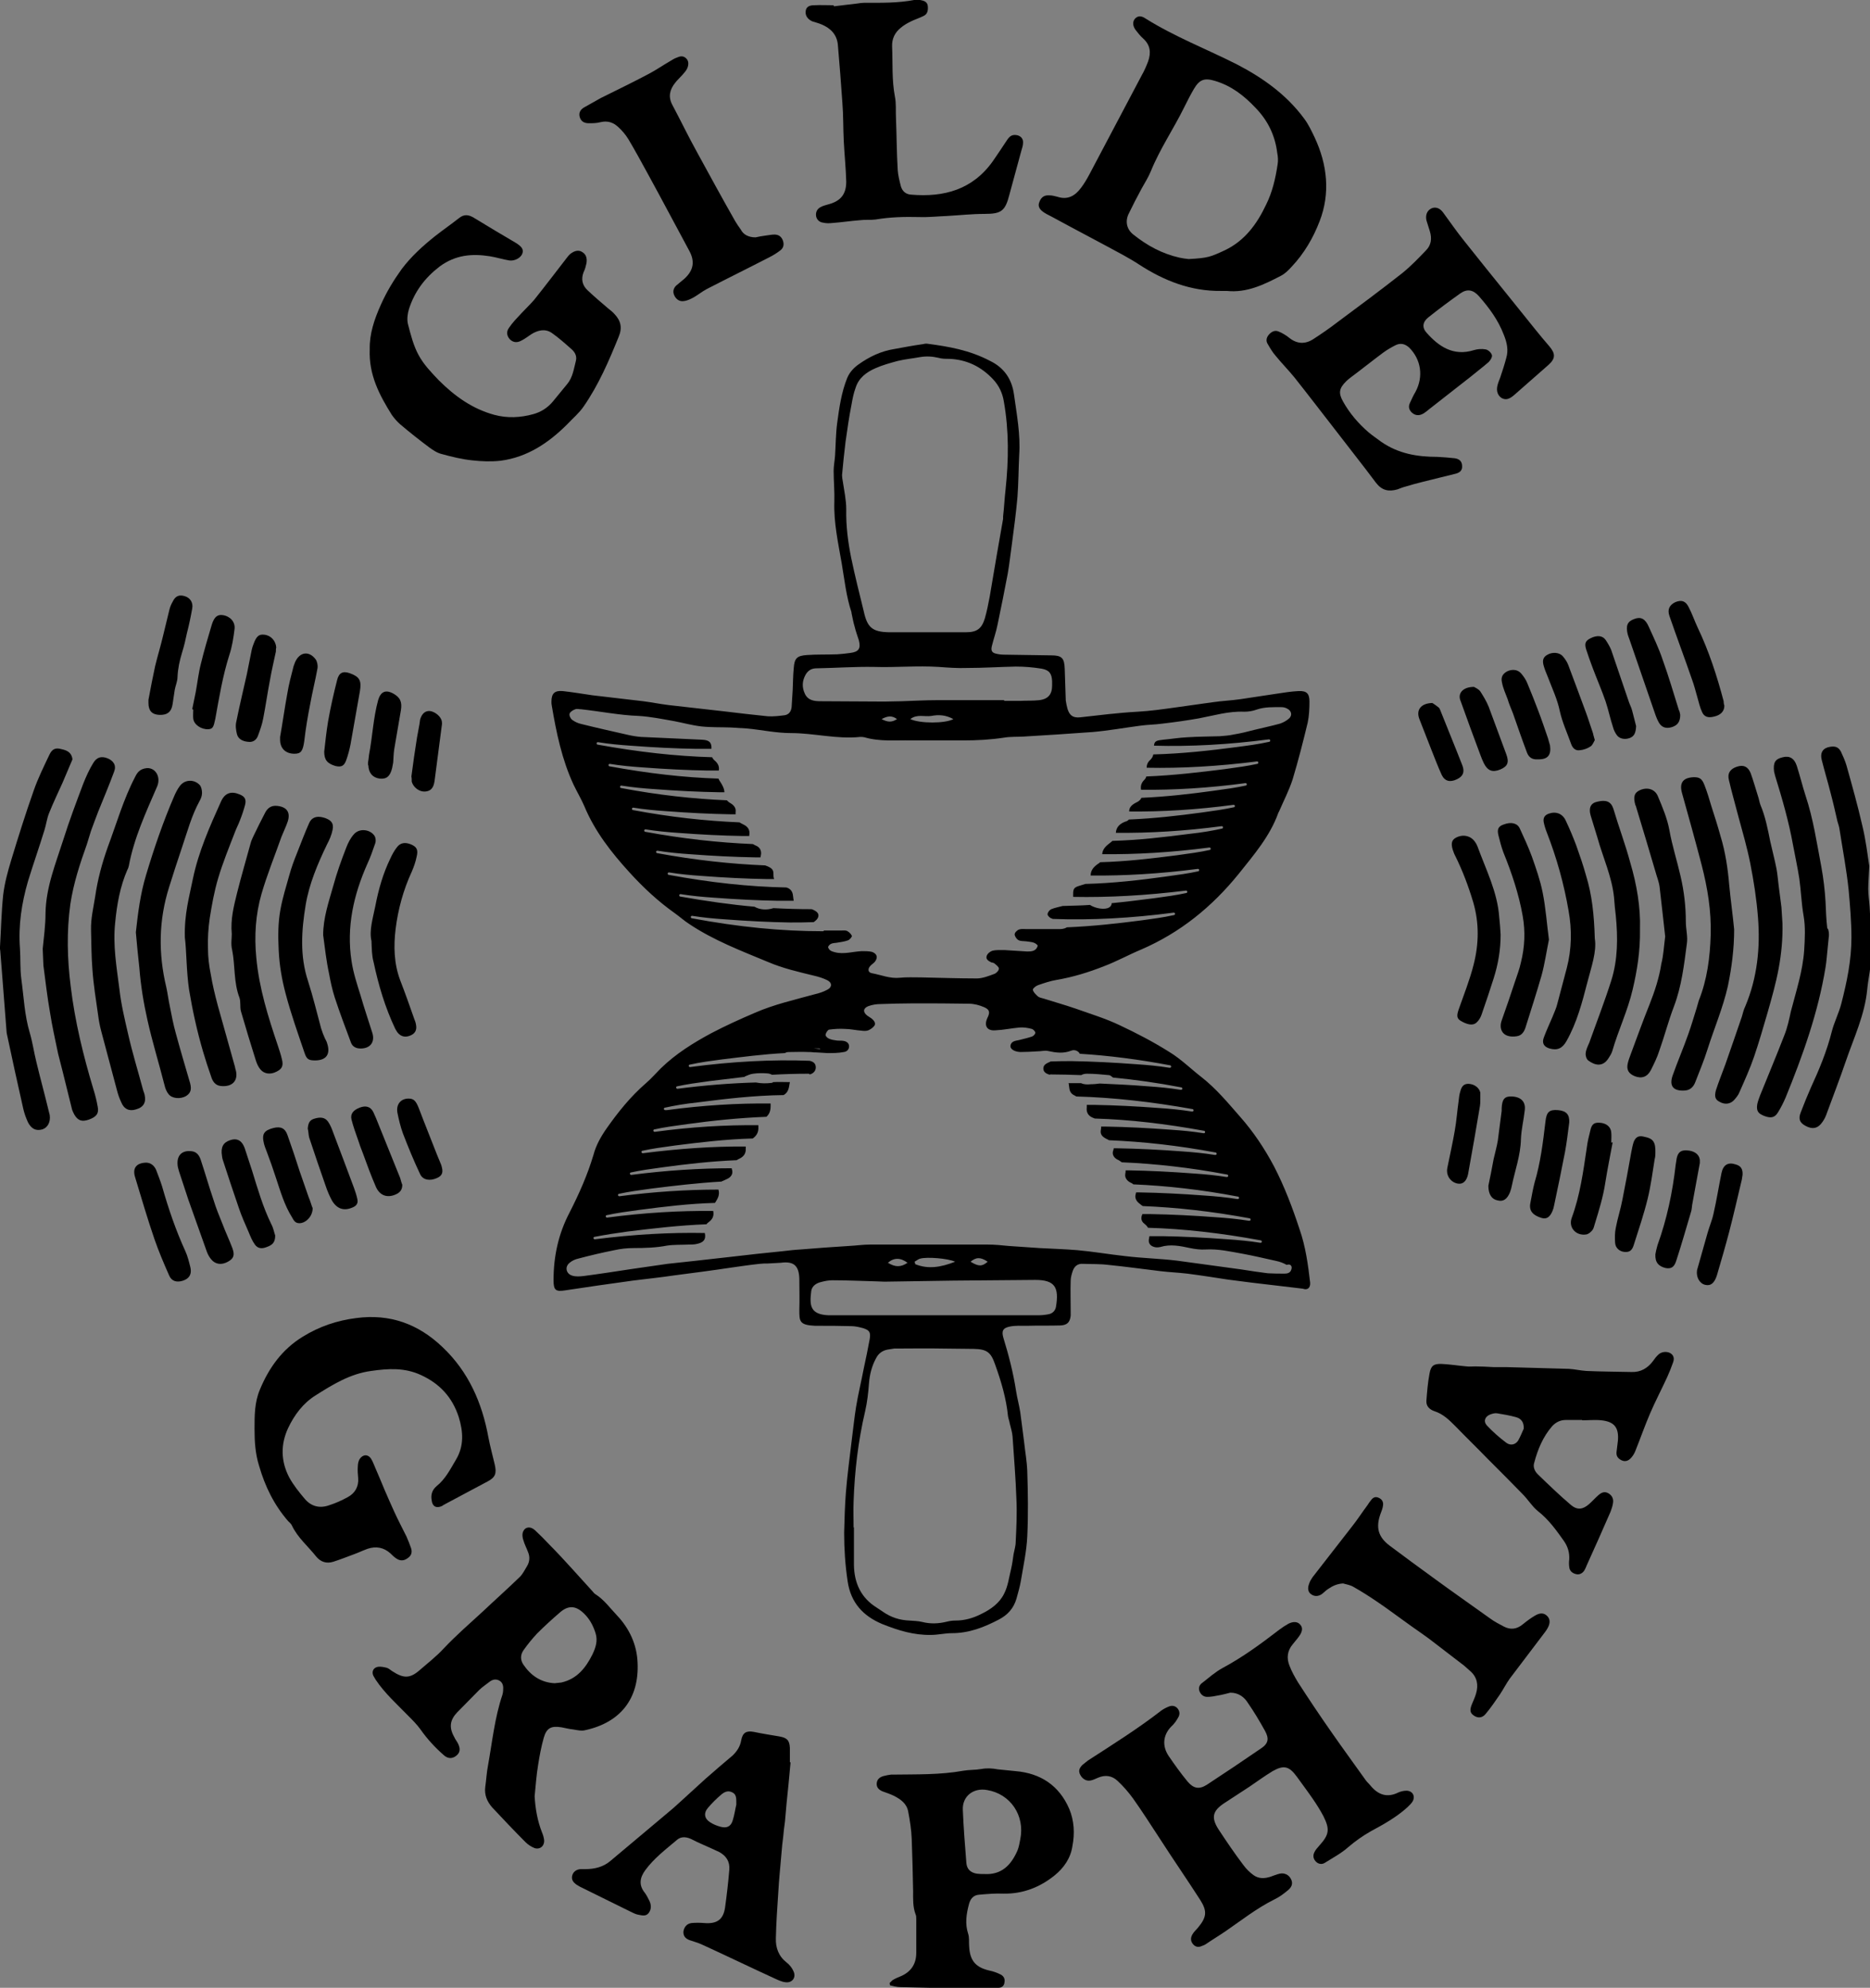<?xml version="1.0" encoding="utf-8"?>
<!-- Generator: Adobe Illustrator 26.5.0, SVG Export Plug-In . SVG Version: 6.00 Build 0)  -->
<svg version="1.1" xmlns="http://www.w3.org/2000/svg" xmlns:xlink="http://www.w3.org/1999/xlink" x="0px" y="0px"
	 viewBox="0 0 534.1 567.8" style="enable-background:new 0 0 534.1 567.8;" xml:space="preserve">
<rect x="0" y="0" width="534.1" height="567.8" fill="#808080" stroke="none"/>
<style type="text/css">
	.st0{fill:#FFFFFF;}
	.st1{fill:none;stroke:#000000;stroke-miterlimit:10;}
</style>
<g id="Hintergrund__x2B__Webseite_Gilde_Graphia-logo__x2B__Ebene_1__x2B__Tonwertkorrektur_1_xA0_Bild_00000042737596878460601100000018101259216754069429_">
	<g>
		<path d="M374.2,366.4c-0.6-5.2-1.3-10.3-3-15.2c-2-6.1-4.3-12.2-7.3-18c-2.7-5.1-5.9-9.9-9.7-14.2c-3.5-4-6.8-8-11-11.3
			c-3.1-2.4-5.9-5.2-9.2-7.2c-4.6-2.9-9.4-5.4-14.3-7.7c-4-1.9-8.3-3.2-12.5-4.7c-3.2-1.1-6.4-2-9.6-3c-0.5-0.1-1-0.3-1.3-0.6
			c-0.5-0.5-1.2-1.1-1.3-1.8c0-0.4,0.9-1.1,1.5-1.3c1.7-0.6,3.5-1.2,5.3-1.5c4.7-0.8,9.2-2.2,13.5-3.9c3.7-1.4,7.1-3.3,10.7-4.8
			c11.1-4.8,20.2-12.2,27.8-21.6c4.3-5.4,8.9-10.7,11.3-17.4c0.1-0.2,0.2-0.4,0.3-0.6c1.3-3,2.8-5.9,3.8-9c1.6-5.3,3-10.8,4.3-16.2
			c0.4-1.9,0.5-4,0.5-6c0-2.3-0.8-3.1-3.1-3c-2,0.1-4,0.4-5.9,0.7c-3.5,0.5-7.1,1.1-10.6,1.6c-2.7,0.4-5.4,0.5-8.1,0.9
			c-3.6,0.5-7.1,1-10.7,1.5c-3.6,0.5-7.1,1-10.7,1.2c-5.5,0.3-11,1-16.4,1.6c-2,0.2-3-0.5-3.6-2.4c-0.2-0.8-0.4-1.6-0.5-2.4
			c-0.1-3-0.2-6.1-0.3-9.1c-0.1-3.1-0.9-3.8-3.9-3.8c-4.5-0.1-9-0.1-13.4-0.2c-0.8,0-1.6-0.1-2.4-0.3c-1.2-0.3-1.4-1-1.1-2.2
			c0.5-2,1.2-4,1.6-6c1-4.8,2-9.7,2.9-14.5c0.5-2.8,0.8-5.7,1.2-8.5c0.6-4.5,1.2-9,1.6-13.5c0.3-4,0.3-8,0.5-12
			c0.4-5.9-0.7-11.6-1.5-17.4c-0.6-4.2-2.7-7.5-6.8-9.5C276.9,100,271,99,265,98.2c-0.5-0.1-1,0-1.4,0.1c-2.8,0.4-5.5,0.9-8.2,1.4
			c-3.8,0.6-7.1,2.2-10.2,4.4c-1.4,1-2.5,2.2-3.2,3.8c-1.7,4.2-2.3,8.6-2.9,13c-0.4,3.1-0.4,6.2-0.6,9.3c-0.1,1.4-0.4,2.9-0.4,4.3
			c0,2.9,0.3,5.9,0.2,8.8c-0.2,6,1.1,11.8,2.1,17.6c0.8,4.7,1.3,9.5,2.8,14c0,0.1,0,0.2,0,0.2c0.3,1.3,0.5,2.6,0.9,3.9
			c0.3,1.3,0.8,2.6,1.2,3.9c0.6,2.3,0,3.3-2.4,3.6c-1.3,0.2-2.5,0.3-3.8,0.4c-2.9,0.1-5.8,0-8.6,0.2c-2.9,0.2-3.6,0.9-3.8,3.8
			c-0.2,2-0.2,4.1-0.3,6.2c-0.1,1.6-0.2,3.2-0.3,4.8c-0.1,1.2-0.7,2.2-2,2.4c-1.6,0.2-3.2,0.4-4.8,0.3c-4.1-0.4-8.2-0.9-12.4-1.4
			c-5.3-0.6-10.6-1.2-15.9-1.8c-2.5-0.3-4.9-0.8-7.3-1.1c-4.8-0.6-9.7-1.1-14.5-1.7c-2.8-0.4-5.7-0.9-8.5-1.2
			c-2.3-0.2-3.2,0.7-3.2,3c0,0.4,0,0.8,0.1,1.2c1.3,7.7,2.9,15.4,6.2,22.5c1,2.1,2.2,4.1,3.1,6.2c3,7.2,7.7,13.2,12.9,18.9
			c3.9,4.3,8.2,8.3,13,11.7c1.4,1,2.6,2.1,4,3c7,4.7,14.9,7.7,22.6,10.9c4.2,1.8,8.6,2.8,13.1,3.9c1.3,0.3,2.6,0.7,3.8,1.3
			c1.4,0.7,1.4,2,0,2.7c-1.1,0.6-2.3,1-3.6,1.3c-5.8,1.6-11.6,2.9-17.1,5.3c-4.2,1.8-8.4,3.7-12.4,5.8c-5.2,2.8-10.2,5.9-14.5,10.1
			c-1.4,1.4-2.7,2.9-4.2,4.2c-4.4,3.8-8,8.3-11.3,13c-1.6,2.3-3,4.8-3.7,7.5c-1.7,5.7-4.1,11.1-6.8,16.4c-3.2,6.1-4.6,12.5-4.6,19.4
			c0,2.8,0.6,3.3,3.2,2.9c6.5-1,12.9-1.9,19.4-2.8c3.9-0.5,7.9-0.9,11.9-1.5c5.4-0.7,10.8-1.4,16.1-2.2c2.8-0.4,5.5-0.8,8.3-1.1
			c0.8-0.1,1.6-0.1,2.4-0.1c1.2-0.1,2.4-0.1,3.6-0.2c3.7-0.5,5.2,0.8,5.3,4.6c0,3,0.1,5.9,0,8.9c0,3.2,0,4.3,4.5,4.5
			c0.2,0,0.5,0,0.7,0c3.2,0,6.4,0,9.6,0.1c1.2,0,2.4,0.3,3.5,0.6c1.8,0.6,2.1,1.2,1.8,3.1c-0.5,2.8-1.1,5.6-1.7,8.4
			c-0.7,3.7-1.6,7.3-2.2,11c-0.5,3.1-0.8,6.2-1.2,9.2c-0.6,5.1-1.3,10.2-1.7,15.2c-0.3,3.8-0.4,7.7-0.5,11.5c0,4.7,0.3,9.2,1,13.9
			c0.9,6.1,4.4,9.9,9.9,12.2c4.5,1.8,9,3.2,13.9,3.1c2,0,4-0.5,6-0.5c4.9,0,9.2-1.7,13.4-3.9c2.5-1.3,4.2-3.2,5-5.9
			c0.5-1.8,1-3.5,1.3-5.3c0.7-4.2,1.6-8.3,1.8-12.5c0.3-6.2,0.2-12.5,0-18.7c-0.1-2.8-0.6-5.5-0.9-8.3c-0.4-2.9-0.7-5.7-1.1-8.5
			c-0.3-2-0.9-4.1-1.2-6.1c-0.8-5.2-2.1-10.2-3.6-15.1c-0.6-2-0.2-2.9,1.9-3.3c1.5-0.3,3.2-0.2,4.8-0.2c3.2-0.1,6.4,0,9.6-0.1
			c1.9-0.1,2.7-0.9,2.9-2.8c0-0.5,0-1,0-1.4c0-2.9-0.1-5.8,0-8.6c0-0.9,0.3-1.9,0.6-2.8c0.5-1.4,1.5-2.1,2.9-2
			c2.4,0.1,4.8,0,7.2,0.3c5,0.5,10,1.2,15,1.8c2.5,0.3,5.1,0.4,7.6,0.7c3.9,0.5,7.7,1.1,11.6,1.7c4.6,0.6,9.2,1.2,13.8,1.7
			c2.5,0.3,5.1,0.6,7.6,0.9C373.4,368.6,374.3,367.9,374.2,366.4z M243.1,159.3c-0.9-4.5-1.5-9.1-1.4-13.8c0-2.7-0.6-5.4-1-8.1
			c-0.1-0.5-0.2-1.1-0.2-1.7c0.3-3.2,0.6-6.3,1-9.5c0.5-3.5,1-7.1,1.7-10.6c0.3-1.7,0.6-3.3,1.2-4.9c0.9-2.8,3.1-4.4,5.6-5.5
			c2-0.9,4.2-1.5,6.4-2.1c2.1-0.5,4.2-0.7,6.4-1.1c1.8-0.3,3.5-0.2,5.2,0.2c1,0.3,2,0.3,3.1,0.3c5,0.2,9.1,2.2,12.5,5.8
			c1.7,1.8,2.7,3.9,3.1,6.3c1.5,8.4,1.4,16.8,0.5,25.3c-0.3,2.5-0.4,5.1-0.7,7.6c0,0.2,0,0.5,0,0.7c-0.6,3.5-1.2,6.9-1.8,10.3
			c-0.7,3.9-1.3,7.9-2,11.8c-0.4,2.1-0.8,4.2-1.4,6.3c-0.9,3-2.3,4-5.4,4c-3.8,0-7.7,0-11.5,0c0,0,0,0,0,0c-3.5,0-7,0-10.5,0
			c-4.8-0.1-6.2-1.4-7.2-6C245.5,169.7,244.2,164.6,243.1,159.3z M230.1,192.7c0.7-1.2,1.7-1.8,3.1-1.8c5.5-0.1,11-0.5,16.5-0.4
			c6.1,0.2,12.2-0.4,18.4,0c2.7,0.2,5.4,0.4,8.1,0.3c4.6,0,9.2-0.3,13.9-0.4c2.5,0,4.9,0.2,7.4,0.6c2.2,0.4,2.9,1.4,3,3.6
			c0,0.4,0,0.8,0,1.2c0,2.5-1.1,3.9-3.7,4.2c-1.8,0.2-3.7,0.1-5.5,0.2c-1.5,0-3,0-4.5,0V200c-6.5,0-12.9,0-19.4,0
			c-3.3,0-6.5,0.2-9.8,0.3c-1.7,0-3.4,0.1-5,0.1c-6.1,0-12.1-0.1-18.2-0.1c-1.8,0-3.6-0.2-4.5-2.1
			C229,196.3,229.1,194.5,230.1,192.7z M272.3,205.4c-2.3,1.3-9.6,1.3-12.3,0c1.9-1.5,4.1-0.6,6-0.9
			C268.1,204.1,270.1,204.2,272.3,205.4z M256.2,205.4c-1.5,1-2.7,0.9-4.4,0C253.5,204.5,254.7,204.3,256.2,205.4z M236.5,270.5
			c0.5-1.1,1.5-1.1,2.4-1.2c1.1-0.2,2.2-0.3,3.3-0.7c0.5-0.2,1.2-1,1.1-1.3c-0.2-0.5-0.8-1.1-1.4-1.4c-0.5-0.2-1.1-0.1-1.7-0.1
			c-1.6,0-3.3,0-4.9,0c0,0,0,0.1,0,0.1c-0.1,0.1-0.2,0.1-0.3,0.1c-11.8,0-24-1.2-37.4-3.7c-0.2,0-0.3-0.2-0.3-0.4
			c0-0.2,0.2-0.3,0.4-0.3c3.1,0.5,6.3,0.8,9.3,1c6.6,0.5,12.7,0.8,18.6,0.9c2.1,0,4.4,0,6.8-0.1c0.1-0.1,0.3-0.2,0.4-0.3
			c1.3-1,1.3-2.3-0.1-3c-0.3-0.2-0.6-0.3-0.9-0.4c0,0-0.1,0-0.1,0c-3.6,0-7.1-0.1-10.8-0.3c0,0,0,0,0,0c-1.8,0.6-3.9,0.5-5.4-0.4
			c-6.8-0.6-13.8-1.6-21.2-2.9c-0.2,0-0.3-0.2-0.3-0.4c0-0.2,0.2-0.3,0.4-0.3c3.1,0.5,6.3,0.8,9.3,1c6.6,0.5,12.7,0.8,18.6,0.9
			c1.4,0,2.8,0,4.4,0c-0.1-0.4-0.1-0.8-0.2-1.4c-0.1-1.3-0.8-2.1-1.9-2.4c-10.6-0.2-21.7-1.4-33.6-3.6c-0.2,0-0.3-0.2-0.3-0.4
			c0-0.2,0.2-0.3,0.4-0.3c3.1,0.5,6.3,0.8,9.3,1c6.6,0.5,12.7,0.8,18.6,0.9c0.7,0,1.4,0,2.1,0c-0.2-0.5-0.2-1-0.2-1.7
			c0-1.2-0.9-1.6-1.8-2c-0.2-0.1-0.4-0.1-0.5-0.2c-9.8-0.4-20-1.5-30.9-3.5c-0.2,0-0.3-0.2-0.3-0.4c0-0.2,0.2-0.3,0.4-0.3
			c3.1,0.5,6.3,0.8,9.3,1c6.6,0.5,12.7,0.8,18.6,0.9c0.5,0,1,0,1.5,0c0-0.2,0.1-0.3,0.1-0.5c0.3-1.3-0.2-2.4-1.5-2.9
			c-0.3-0.1-0.5-0.3-0.8-0.4c0,0,0,0,0,0c-9.7-0.4-19.8-1.5-30.7-3.5c-0.2,0-0.3-0.2-0.3-0.4c0-0.2,0.2-0.3,0.4-0.3
			c3.1,0.5,6.3,0.8,9.2,1c6.6,0.5,12.7,0.8,18.6,0.9c0.6,0,1.2,0,1.8,0c0-0.1,0-0.1,0-0.2c0.3-1.5-0.4-2.5-1.7-3.1
			c-0.4-0.2-0.8-0.4-1.1-0.6c-9.6-0.4-19.7-1.5-30.4-3.5c-0.2,0-0.3-0.2-0.3-0.4c0-0.2,0.2-0.3,0.4-0.3c3.1,0.5,6.3,0.8,9.3,1
			c6.6,0.5,12.7,0.8,18.6,0.9c0.4,0,0.8,0,1.3,0c0-0.2,0-0.4,0-0.6c0.2-1.2-0.5-2-1.5-2.6c-0.4-0.2-0.7-0.5-1-0.8
			c-9.6-0.4-19.6-1.5-30.2-3.5c-0.2,0-0.3-0.2-0.3-0.4c0-0.2,0.2-0.3,0.4-0.3c3.1,0.5,6.3,0.8,9.3,1c6.6,0.5,12.7,0.8,18.6,0.9
			c0.5,0,1,0,1.5,0v0c0-1-0.6-2.1-1.2-3c-0.2-0.3-0.4-0.6-0.5-0.9c-9.9-0.3-20.1-1.5-31.1-3.5c-0.2,0-0.3-0.2-0.3-0.4
			c0-0.2,0.2-0.3,0.4-0.3c3.1,0.5,6.3,0.8,9.3,1c6.6,0.5,12.7,0.8,18.6,0.9c1,0,2.1,0,3.2,0c0.2-1.1-0.2-2-1.1-2.8
			c-0.4-0.3-0.6-0.6-0.8-1c-10.4-0.3-21.1-1.5-32.7-3.6c-0.2,0-0.3-0.2-0.3-0.4c0-0.2,0.2-0.3,0.4-0.3c3.1,0.5,6.3,0.8,9.3,1
			c6.6,0.5,12.7,0.8,18.6,0.9c1.4,0,2.9,0,4.5,0c0.1-1.8-0.6-2.5-2.6-2.6c-5.8-0.3-11.6-0.5-17.5-0.8c-1.3-0.1-2.5-0.3-3.8-0.6
			c-4.4-1-8.9-2-13.3-3.1c-0.9-0.2-1.8-0.6-2.6-1.2c-0.5-0.4-0.9-1.3-0.7-1.8c0.2-0.5,1-1,1.6-1.2c0.5-0.2,1.1,0,1.7,0
			c5.5,0.6,10.9,1.7,16.4,1.9c3.4,0.2,6.8,0.9,10.2,1.5c2.6,0.5,5.1,1.2,7.7,1.5c2.8,0.3,5.6,0.2,8.4,0.3c1.6,0.1,3.2,0.2,4.8,0.3
			c4.1,0.4,8.2,1.3,12.4,1.3c6.6,0,13.1,1.8,19.8,1.1c0.4,0,0.8,0,1.2,0.1c4.4,1.3,8.9,0.8,13.3,0.9c5,0,9.9,0,14.9,0
			c3.9,0,7.8-0.2,11.7-0.8c1.8-0.3,3.7-0.2,5.5-0.3c6.6-0.4,13.2-0.8,19.8-1.3c4.5-0.4,9-1.2,13.5-1.8c2.1-0.3,4.3-0.3,6.4-0.6
			c3.5-0.4,7-0.9,10.4-1.5c4.3-0.8,8.5-2.1,13-1.9c1.2,0,2.4-0.2,3.5-0.6c2.3-0.8,4.7-0.7,7.1-0.7c0.5,0,1.1,0.1,1.6,0.4
			c1.3,0.6,1.6,2,0.5,2.9c-0.7,0.6-1.6,1.1-2.5,1.4c-2.5,0.7-5,1.2-7.4,1.8c-1.9,0.5-3.9,1-5.8,1.3c-1.3,0.3-2.7,0.4-4,0.5
			c-3.1,0.1-6.2,0.1-9.3,0.3c-2.3,0.1-4.6,0.5-6.9,0.7c-1.9,0.2-2.5,0.4-2.6,1.7c10.3,0.3,21.3-0.3,32.8-1.8c0.2,0,0.4,0.1,0.4,0.3
			c0,0.2-0.1,0.4-0.3,0.4c-3.1,0.7-6.3,1.1-9.3,1.5c-7.6,1-15.7,1.9-23.8,2.1c-0.1,0.6-0.4,1.1-0.9,1.6c-0.7,0.6-1,1.4-1,2.2
			c9.9,0.2,20.5-0.4,31.5-1.8c0.2,0,0.4,0.1,0.4,0.3c0,0.2-0.1,0.4-0.3,0.4c-2.7,0.6-5.6,1-9.3,1.5c-7.1,0.9-14.7,1.8-22.4,2.1
			c-0.1,0.4-0.3,0.7-0.6,1c-0.8,0.8-1.1,1.7-0.9,2.8c9.4,0.1,19.4-0.5,29.8-1.9c0.2,0,0.4,0.1,0.4,0.3c0,0.2-0.1,0.4-0.3,0.4
			c-2.7,0.6-5.6,1-9.3,1.5c-6.5,0.9-13.5,1.7-20.5,2c-0.2,0.5-0.7,1-1.4,1.3c-1.2,0.6-2.1,1.3-2.1,2.6c9.4,0.1,19.4-0.5,29.8-1.9
			c0.2,0,0.4,0.1,0.4,0.3c0,0.2-0.1,0.4-0.3,0.4c-2.7,0.6-5.6,1-9.2,1.5c-6.6,0.9-13.6,1.7-20.8,2c-0.2,0.3-0.6,0.5-1,0.6
			c-1.6,0.6-2.6,1.6-2.7,3.2c9.5,0.1,19.7-0.5,30.2-1.9c0.2,0,0.4,0.1,0.4,0.3c0,0.2-0.1,0.4-0.3,0.4c-2.7,0.6-5.6,1.1-9.3,1.5
			c-7,0.9-14.4,1.8-22,2c-0.2,0.2-0.4,0.4-0.7,0.6c-1.2,0.9-2.1,1.8-2.2,3.2c9.6,0.1,19.9-0.5,30.6-1.9c0.2,0,0.4,0.1,0.4,0.3
			c0,0.2-0.1,0.4-0.3,0.4c-2.7,0.6-5.6,1-9.3,1.5c-7,0.9-14.4,1.8-22,2c-0.2,0.2-0.3,0.3-0.5,0.4c-1.2,0.8-2.2,1.8-2.2,3.4
			c9.6,0.1,19.9-0.5,30.6-1.9c0.2,0,0.4,0.1,0.4,0.3c0,0.2-0.1,0.4-0.3,0.4c-2.7,0.6-5.6,1-9.3,1.5c-7.2,1-15,1.9-22.8,2.1
			c0,0-0.1,0-0.1,0c-0.5,0.2-1.1,0.3-1.6,0.5c-1.7,0.5-1.9,0.9-1.9,2.5c0,0.3,0,0.5,0,0.7c10.1,0.2,20.9-0.4,32.2-1.8
			c0.2,0,0.4,0.1,0.4,0.3c0,0.2-0.1,0.4-0.3,0.4c-2.7,0.6-5.6,1-9.3,1.5c-3.9,0.5-7.9,1-12,1.4c0,0,0,0,0,0.1c0,0.4-0.3,0.9-0.7,1.1
			c-1.2,0.8-4,0.3-5.5-0.7c-2.6,0.2-5.2,0.2-7.8,0.3c-1.1,0.3-2.2,0.5-3.2,0.9c-0.5,0.2-1,0.8-1.1,1.4c-0.1,0.3,0.5,1,1,1.2
			c0.2,0.1,0.3,0.1,0.5,0.2c10.8,0.4,22.4-0.2,34.5-1.8c0.2,0,0.4,0.1,0.4,0.3c0,0.2-0.1,0.4-0.3,0.4c-3.1,0.7-6.3,1.1-9.2,1.5
			c-6.9,0.9-14.1,1.7-21.4,2c-0.8,0.5-1.6,0.5-2.4,0.5c-3,0-6.1,0-9.1,0c-0.7,0-1.5-0.1-2.1,0.1c-0.6,0.2-1.3,0.9-1.3,1.4
			c0,0.5,0.5,1.3,1,1.6c0.6,0.4,1.5,0.3,2.3,0.4c1.2,0.2,2.4,0.1,3.3,1.2c-0.4,1.6-1.7,1.7-3,1.7c-2.1-0.1-4.3-0.3-6.4-0.4
			c-1.2,0-2.4-0.1-3.6,0.2c-0.6,0.2-1.4,0.8-1.6,1.5c-0.3,0.9,0.5,1.4,1.3,1.8c0.3,0.1,0.7,0.1,0.9,0.3c0.5,0.4,1.3,1,1.3,1.5
			c0,0.5-0.7,1.3-1.3,1.5c-1.6,0.6-3.4,1.3-5,1.3c-5.4,0-10.7-0.2-16-0.3c-2,0-4-0.1-6,0.1c-2.8,0.3-5.3-0.8-8-1.3
			c-1.1-0.2-1.2-1.2-0.5-2c0.4-0.5,1-0.8,1.4-1.3c0.9-1.2,0.6-2.3-0.9-2.8c-0.9-0.2-1.9-0.2-2.8-0.2c-2.6,0.1-5.2,1-7.8,0.3
			C237.9,271.8,236.8,271.7,236.5,270.5z M287.9,404.5c0.1,0.7,0.4,1.4,0.5,2.1c0.3,1.2,0.7,2.5,0.8,3.7c0.4,6,0.9,11.9,1.1,17.9
			c0.2,4,0,8.1-0.2,12.2c0,1.2-0.4,2.4-0.6,3.5c-0.2,1.4-0.4,2.9-0.7,4.2c-0.6,2.4-0.9,5-2,7.1c-1.3,2.7-3.8,4.5-6.5,5.8
			c-2.3,1.2-4.8,1.9-7.4,1.9c-0.8,0-1.6,0.1-2.4,0.3c-2.4,0.6-4.7,0.7-7.1,0.1c-1.2-0.3-2.4-0.3-3.6-0.4c-2.8-0.1-5.3-0.9-7.6-2.5
			c-0.6-0.4-1.2-0.8-1.8-1.2c-4.5-2.8-6.4-7-6.5-12.1c0-3.6,0-7.2,0-10.8h-0.1c0-2.5-0.1-5,0-7.4c0.3-8.7,1.3-17.3,3.3-25.8
			c0.6-2.6,0.9-5.3,1.1-8c0.2-2.5,0.8-4.9,2-7.1c0.7-1.4,1.8-2.2,3.3-2.5c0.6-0.1,1.3-0.2,1.9-0.3c4.6,0,9.3-0.1,13.9,0
			c3,0,5.9,0.1,8.9,0.1c3.6,0.1,4.8,0.9,6,4.4C286,394.7,287.4,399.5,287.9,404.5z M301.6,373.3c-0.2,1.1-1,1.9-2.1,2.1
			c-1,0.2-2,0.3-3.1,0.3c-9.8,0-19.7,0-29.5,0v0h-29.5c-0.2,0-0.5,0-0.7,0c-5.4-0.2-5.5-2.9-5-6.9c0.2-1.5,1.5-2.3,2.8-2.6
			c1.1-0.3,2.2-0.5,3.3-0.5c4.1,0,8.1,0.2,12.2,0.3c0.9,0,1.8,0.1,2.6,0.1c6.5-0.1,13.1-0.2,19.6-0.3c7.8-0.1,15.6-0.1,23.5-0.2
			C301.4,365.6,302.5,367.8,301.6,373.3z M253.6,360.7c1.7-1.5,3.6-1.5,5.6,0C257.3,362,255.7,362,253.6,360.7z M261.2,360.4
			c0.6-0.3,1.1-0.8,1.7-0.9c1.8-0.5,7.7-0.1,9.9,0.9c-4.1,1.6-7.7,2.2-11.4,0.7C261.4,360.9,261.3,360.6,261.2,360.4z M277.2,360.4
			c1.6-1.3,2.8-1.4,4.9,0C280.5,361.8,279.5,361.8,277.2,360.4z M368.8,362.7c-0.3,0.9-1.1,1.1-1.9,1.1c-1.6,0-3.2,0-4.8-0.1
			c-2.5-0.3-5-0.7-7.6-1.1c-6.1-0.8-12.2-1.7-18.3-2.5c-4.9-0.6-9.9-0.7-14.8-1.3c-4.6-0.5-9.2-1.3-13.7-1.7
			c-3.6-0.3-7.2-0.4-10.8-0.6c-2.9-0.2-5.9-0.4-8.8-0.6c-2-0.2-4-0.4-6-0.4c-11.2,0-22.4,0-33.6,0c-2,0-4,0.3-6,0.4
			c-4.6,0.3-9.2,0.6-13.8,1c-1.8,0.1-3.5,0.3-5.2,0.5c-4.9,0.5-9.8,1-14.7,1.6c-3.6,0.4-7.1,0.8-10.7,1.2c-2.5,0.3-4.9,0.5-7.4,0.8
			c-3.5,0.5-6.9,1-10.4,1.5c-4.6,0.7-9.1,1.4-13.7,2c-1,0.1-2.1,0.2-3.1-0.1c-1.8-0.5-2.3-2.5-0.8-3.7c0.7-0.6,1.6-1,2.5-1.2
			c3.4-0.9,6.8-1.7,10.3-2.4c1.8-0.4,3.6-0.6,5.5-0.6c3.2,0,6.4-0.1,9.5-0.7c2-0.3,4.1-0.2,6.2-0.3c0.8,0,1.6,0,2.4-0.2
			c1.9-0.4,2.6-1.3,2.2-3.1c-9.9-0.2-20.4,0.4-31.4,1.8c0,0,0,0,0,0c-0.2,0-0.3-0.1-0.4-0.3c0-0.2,0.1-0.4,0.3-0.4
			c3.1-0.6,6.3-1.1,9.3-1.5c7.3-0.9,14.9-1.8,22.7-2.1c0.1-0.2,0.3-0.4,0.6-0.6c1.1-0.8,1.6-1.8,1.3-3.2c-9.6-0.1-19.8,0.5-30.3,1.9
			h0c-0.2,0-0.3-0.1-0.4-0.3c0-0.2,0.1-0.4,0.3-0.4c2.7-0.6,5.6-1,9.3-1.5c6.9-0.9,14.1-1.8,21.6-2c0.1-0.1,0.1-0.2,0.2-0.3
			c0.7-1.1,1.2-2.1,0.8-3.5c-9,0-18.5,0.6-28.3,1.9c0,0,0,0,0,0c-0.2,0-0.3-0.1-0.4-0.3c0-0.2,0.1-0.4,0.3-0.4
			c2.7-0.6,5.6-1,9.3-1.5c6.4-0.8,13.1-1.6,20-2c0.1-0.1,0.3-0.2,0.4-0.2c0.4-0.2,0.9-0.4,1.3-0.6c1-0.5,1.6-1.4,1.3-2.5
			c-0.1-0.2-0.1-0.3-0.1-0.5c-9.1,0-18.7,0.6-28.7,1.9h0c-0.2,0-0.3-0.1-0.4-0.3c0-0.2,0.1-0.4,0.3-0.4c2.7-0.6,5.6-1,9.3-1.5
			c6.6-0.9,13.6-1.7,20.8-2c0,0,0,0,0.1,0c0.2-0.1,0.3-0.2,0.5-0.3c1.4-0.6,2.2-1.5,2.1-3.1c0-0.2,0-0.3,0-0.5
			c-9.3-0.1-19.1,0.6-29.3,1.9c0,0,0,0-0.1,0c-0.2,0-0.3-0.1-0.4-0.3c0-0.2,0.1-0.4,0.3-0.4c2.7-0.6,5.6-1,9.3-1.5
			c7.1-0.9,14.5-1.8,22.1-2c0,0,0,0,0.1,0c1.1-0.8,1.7-1.8,1.6-3.3c0-0.2,0-0.3,0-0.5c-9.4-0.1-19.3,0.5-29.6,1.9h0
			c-0.2,0-0.3-0.1-0.4-0.3c0-0.2,0.1-0.4,0.3-0.4c2.7-0.6,5.6-1,9.3-1.5c7.2-1,14.9-1.8,22.7-2.1c0.9-0.8,1.2-1.8,1.2-3.1
			c0-0.3,0-0.5,0-0.7c-9.4-0.1-19.3,0.5-29.7,1.9H190c-0.2,0-0.3-0.1-0.4-0.3c0-0.2,0.1-0.4,0.3-0.4c2.7-0.6,5.6-1.1,9.3-1.5
			c7.8-1,16.1-2,24.6-2.1c0.9-0.5,1.4-1.3,1.6-2.6c0.1-0.4,0.1-0.8,0.2-1.1c-1.6,0-3.2-0.1-4.8,0h0c0,0-0.1,0.1-0.1,0.1
			c-0.1,0-0.1,0.1-0.2,0.1c-1.6,0.2-3.1,0.2-4.6-0.1c0,0,0,0,0,0c0,0,0,0,0,0c0,0,0,0,0,0c0,0,0,0,0,0c0,0,0,0,0,0c0,0,0,0,0,0
			c-7.2,0.2-14.7,0.8-22.4,1.8h0c-0.2,0-0.3-0.1-0.4-0.3c0-0.2,0.1-0.4,0.3-0.4c2.7-0.6,5.6-1,9.3-1.5c3.2-0.4,6.6-0.8,10-1.2
			c0,0,0-0.1,0-0.1c0.8-0.3,1.5-0.7,2.4-0.8c1.3-0.2,2.7-0.2,4-0.1c0.5,0,1,0.2,1.4,0.4c3.4-0.2,6.9-0.3,10.4-0.3
			c0.1,0,0.2,0,0.3,0.1c0,0,0,0.1,0.1,0.1h0c1.1-0.3,1.7-1.1,1.7-2c0-1.2-0.8-1.7-1.8-1.9c0,0,0,0,0,0c-10.7-0.4-22.1,0.2-34.1,1.8
			h0c-0.2,0-0.3-0.1-0.4-0.3c0-0.2,0.1-0.4,0.3-0.4c3.1-0.7,6.3-1.1,9.3-1.5c5.8-0.7,11.8-1.5,17.9-1.8c0,0,0,0,0,0
			c0.4-0.3,0.9-0.3,1.4-0.3c1.7,0,3.5-0.1,5.2,0c0.6,0,1.1,0,1.7,0.1h0.4c0.6,0,1.2,0.1,1.8,0.1h0c0.5,0,1.1,0.1,1.6,0.1
			c1.6,0,3.2,0,4.7-0.3c0.9-0.1,1.6-0.8,1.5-1.8c-0.1-0.9-0.9-1.3-1.7-1.4c-0.6-0.1-1.3,0-1.9-0.1c-0.7-0.1-1.4-0.2-2.1-0.5
			c-0.5-0.2-1.1-0.8-1-1.2c0.1-0.5,0.6-1.3,1-1.4c1.5-0.2,3-0.3,4.5-0.2c1.6,0,3.2,0.4,4.8,0.5c0.6,0.1,1.4,0.1,1.9-0.1
			c0.7-0.3,1.4-0.8,1.8-1.4c0.4-0.8-0.3-1.5-0.9-2c-0.4-0.3-0.8-0.5-1.2-0.8c-1.3-1-1.2-2.1,0.3-2.7c1.1-0.4,2.3-0.6,3.5-0.6
			c3.1-0.1,6.2-0.2,9.4-0.2c5.3,0,10.5,0,15.8,0.1c1.5,0,3,0.4,4.4,1c1.6,0.7,1.7,1.5,0.9,3.1c-1,2.2-0.1,3.7,2.3,3.5
			c2.3-0.1,4.6-0.6,6.9-0.8c1.1-0.1,2.4,0.1,3.5,0.4c0.4,0.1,1,0.7,1,1.1c0,0.4-0.6,1-1,1.1c-1.2,0.4-2.5,0.7-3.7,1
			c-1,0.2-2.2,0.3-2.4,1.6c-0.1,0.9,1,1.7,2.8,1.8c1.7,0,3.3-0.1,5-0.2c1,0,2-0.3,2.9-0.1c2.3,0.5,4.4,0.8,6.7-0.1
			c1-0.4,2.1,0.2,2.4,0.9c8.2,0.5,16.8,1.6,25.8,3.3c0.2,0,0.3,0.2,0.3,0.4c0,0.2-0.2,0.3-0.4,0.3c0,0,0,0-0.1,0
			c-3.1-0.5-6.3-0.8-9.3-1c-6.6-0.5-12.7-0.8-18.6-0.9c-1.8,0-3.9,0-6,0.1c-0.1,0-0.1,0-0.2,0.1c-0.9,0.4-1.9,0.8-1.9,1.9
			c0,1.1,0.9,1.5,1.8,1.8c0.1-0.1,0.1-0.1,0.2-0.1c2.9,0,5.8,0.1,8.8,0.2c0,0,0,0,0,0c0.5-0.3,1.1-0.4,1.7-0.4
			c2.1,0,4.1,0.2,6.2,0.4c0.4,0,0.8,0.4,1.2,0.7c6.3,0.6,12.7,1.5,19.5,2.8c0.2,0,0.3,0.2,0.3,0.4c0,0.2-0.2,0.3-0.4,0.3h-0.1
			c-3.1-0.5-6.3-0.8-9.3-1c-4.8-0.4-9.4-0.6-13.8-0.8c-0.8,0.1-1.6,0.2-2.5,0.2c-1,0.1-2,0.1-2.8-0.3h-0.2c-1.1,0-2.2,0-3.4,0
			c0.1,0.3,0.1,0.8,0.2,1.3c0.1,1.2,0.7,1.9,1.7,2.3c0.1,0.1,0.2,0.1,0.3,0.2c0,0,0.1,0,0.1,0c10.5,0.3,21.3,1.5,33.1,3.6
			c0.2,0,0.3,0.2,0.3,0.4c0,0.2-0.2,0.3-0.4,0.3c0,0,0,0-0.1,0c-3.1-0.5-6.3-0.8-9.3-1c-6.6-0.5-12.7-0.8-18.6-0.9
			c-0.7,0-1.4,0-2.1,0c0,0.2,0,0.4,0,0.7c-0.2,1.5,0.5,2.5,1.8,3c0.2,0.1,0.3,0.1,0.5,0.2c0,0,0,0,0.1,0c9.9,0.3,20.1,1.5,31.1,3.5
			c0.2,0,0.3,0.2,0.3,0.4c0,0.2-0.2,0.3-0.4,0.3h0c-3.1-0.5-6.3-0.8-9.3-1c-6.6-0.5-12.7-0.8-18.6-0.9c-0.5,0-0.9,0-1.4,0
			c0,0.3,0,0.7-0.1,1.1c-0.2,1.2,0.6,1.9,1.6,2.4c0.3,0.1,0.5,0.3,0.8,0.4c9.7,0.4,19.7,1.5,30.4,3.5c0.2,0,0.3,0.2,0.3,0.4
			c0,0.2-0.2,0.3-0.4,0.3c0,0,0,0-0.1,0c-3.1-0.5-6.3-0.8-9.2-1c-6.6-0.5-12.7-0.8-18.6-0.9c-0.4,0-0.7,0-1.1,0
			c0,0.2-0.1,0.5-0.2,0.8c-0.3,1,0.3,1.9,1.2,2.4c0.5,0.2,0.9,0.5,1.3,0.8c9.5,0.4,19.5,1.5,30.1,3.5c0.2,0,0.3,0.2,0.3,0.4
			c0,0.2-0.2,0.3-0.4,0.3h-0.1c-3.1-0.5-6.3-0.8-9.3-1c-6.6-0.5-12.7-0.8-18.6-0.9c-0.3,0-0.6,0-0.9,0c0,0.3,0,0.6-0.1,1
			c-0.2,1.1,0.5,2,1.5,2.5c0.3,0.1,0.6,0.3,0.8,0.5c0,0,0,0,0,0c9.5,0.4,19.4,1.5,29.9,3.5c0.2,0,0.3,0.2,0.3,0.4
			c0,0.2-0.2,0.3-0.4,0.3c0,0,0,0-0.1,0c-3.1-0.5-6.3-0.8-9.3-1c-6.6-0.5-12.7-0.8-18.6-0.9c-0.3,0-0.7,0-1,0c0,0.1-0.1,0.2-0.1,0.4
			c-0.4,1.2,0.2,2.2,1.2,2.9c0.2,0.2,0.5,0.4,0.8,0.6c9.7,0.4,19.7,1.5,30.5,3.5c0.2,0,0.3,0.2,0.3,0.4c0,0.2-0.2,0.3-0.4,0.3h-0.1
			c-3.1-0.5-6.3-0.8-9.3-1c-6.6-0.5-12.7-0.8-18.6-0.9c-0.8,0-1.6,0-2.5,0c-0.5,1-0.4,2,0.5,2.7c0.5,0.4,0.8,0.7,1.1,1.2
			c10.2,0.3,20.8,1.5,32.2,3.6c0.2,0,0.3,0.2,0.3,0.4c0,0.2-0.2,0.3-0.4,0.3c0,0,0,0,0,0c-3.1-0.5-6.3-0.8-9.3-1
			c-6.6-0.5-12.7-0.8-18.6-0.9c-1.2,0-2.5,0-3.8,0c0,0.2-0.1,0.4-0.1,0.6c-0.4,1.5,0.5,2.4,2,2.6c0.4,0,0.8,0,1.2-0.1
			c2.9-0.9,5.7-0.3,8.5,0.3c1.5,0.3,3,0.5,4.5,0.4c3.6-0.2,7,0.6,10.4,1.2c3.3,0.6,6.6,1.4,9.8,2.1c1,0.2,2,0.6,2.9,1.1
			C368.6,360.9,369.2,361.7,368.8,362.7z"/>
		<path d="M351.4,483.5c-1.2,0.3-2.3,0.6-3.5,0.8c-1,0.2-2,0.4-3.1,0.4c-1,0-1.8-0.6-2.2-1.6c-0.4-1,0-1.9,0.9-2.5
			c1.8-1.4,3.6-3,5.6-4.1c5.8-3.1,11.1-7,16.3-11c0.8-0.6,1.7-1.2,2.6-1.7c1.4-0.7,2.6-0.6,3.3,0.2c0.8,0.8,0.8,1.9-0.2,3.3
			c-0.6,0.9-1.3,1.6-1.9,2.4c-1.5,1.8-1.8,3.9-0.9,6.1c0.6,1.6,1.5,3.2,2.4,4.7c3.1,4.8,6.3,9.6,9.6,14.3c3.2,4.6,6.5,9.1,9.7,13.6
			c0.4,0.6,1,1.1,1.4,1.6c2.2,2.7,4.8,3.6,8,2c0.7-0.3,1.5-0.5,2.3-0.5c1.7,0,2.6,1.5,1.8,3c-0.4,0.7-1,1.2-1.6,1.8
			c-3.1,2.8-6.7,4.8-10.4,6.8c-2.3,1.3-4.4,2.8-6.4,4.5c-2,1.8-4.5,3.1-6.7,4.5c-0.8,0.5-1.7,0.4-2.4-0.2c-0.9-0.8-1.1-1.8-0.6-2.8
			c0.3-0.7,0.9-1.3,1.4-1.9c2.8-3.1,3.1-4.6,1.2-8.4c-0.9-1.7-1.9-3.3-3-4.9c-1.5-2.2-3.1-4.3-4.6-6.4c-2.2-3-3.7-3.4-6.9-1.6
			c-2.3,1.4-4.5,3-6.7,4.5c-2.4,1.6-4.8,3.1-7.2,4.7c-3.3,2.2-3.7,4.1-1.6,7.4c2.3,3.5,4.6,6.9,7.1,10.2c0.8,1.1,1.8,2.1,2.9,2.9
			c1.5,1.1,3.2,1,4.8,0.5c0.9-0.3,1.8-0.7,2.7-0.9c1.3-0.3,2.6,0.3,3.2,1.5c0.6,1.1,0.4,2.2-0.8,3.2c-1.2,1-2.5,2-4,2.7
			c-5,2.5-9.3,5.9-13.8,9c-1.9,1.3-3.9,2.5-5.8,3.8c-0.3,0.2-0.6,0.3-0.9,0.4c-1,0.5-1.9,0.4-2.6-0.4c-0.8-0.9-0.8-1.9-0.2-2.9
			c0.4-0.7,1-1.2,1.5-1.8c2.5-3,2.8-4.7,0.7-8c-3.8-5.9-7.8-11.7-11.6-17.6c-2.5-3.8-4.9-7.6-7.6-11.4c-1.3-1.8-2.8-3.5-4.4-5
			c-1.6-1.5-3.5-1.8-5.6-0.9c-0.7,0.3-1.5,0.7-2.2,0.8c-1.2,0.2-2.3-0.5-2.9-1.7c-0.6-1.2-0.1-2,0.7-2.8c0.5-0.4,1-0.8,1.5-1.2
			c7.1-4.6,14.3-9.1,21-14.3c0.7-0.5,1.5-0.9,2.3-1.2c0.9-0.3,1.8-0.1,2.4,0.7c0.6,0.8,0.6,1.7,0.1,2.5c-0.5,0.9-1.1,1.8-1.9,2.5
			c-2.5,2.5-2.7,5.7-0.8,8.5c1.7,2.5,3.5,5,5.4,7.3c1.7,2,3.3,2.3,5.5,0.9c5.2-3.4,10.4-6.9,15.5-10.4c2.1-1.4,2.3-2.8,1.1-5
			c-1.5-2.7-3.1-5.4-4.9-8C355.4,484.8,353.8,483.5,351.4,483.5z"/>
		<path d="M182.1,474.9c-0.2-5.1-2.3-9.7-5.9-13.5c-2-2.1-3.6-4.4-6.1-6c-0.4-0.2-0.7-0.7-1-1c-1.9-2.1-3.9-4.3-5.8-6.4
			c-2.1-2.3-4.2-4.6-6.4-6.8c-1.3-1.4-2.7-2.8-4.1-4.1c-1.3-1.2-2.8-1-3.4,0.4c-0.3,0.7-0.2,1.7,0.1,2.5c0.3,1.1,0.9,2.2,1.3,3.3
			c0.6,1.4,0.5,2.8-0.3,4.1c-0.6,1-1.2,2.2-2,3c-3.5,3.4-7.1,6.6-10.7,10c-3.7,3.4-7.5,6.7-11,10.4c-2.2,2.4-4.7,4.3-7.1,6.4
			c-2.7,2.3-4.5,2.2-7.6,0.2c-0.5-0.3-1-0.8-1.6-1c-0.8-0.2-1.7-0.4-2.5-0.3c-1.3,0.2-1.9,1.3-1.4,2.5c0.2,0.4,0.5,0.8,0.7,1.2
			c2.6,3.9,6.1,7,9.3,10.3c1.2,1.2,2.5,2.5,3.5,3.9c1.9,2.7,4.1,5.1,6.6,7.3c1.2,1.1,2.4,1.1,3.5,0.3c1.2-0.9,1.4-2,0.6-3.6
			c-0.3-0.6-0.8-1.2-1.1-1.9c-1.5-2.7-1.2-4.8,0.9-7c2.1-2.1,4.1-4.2,6.2-6.3c0.9-0.9,2-1.6,3-2.4c0.9-0.7,1.9-0.9,2.9-0.3
			c1,0.6,1.1,1.7,1,2.8c0,0.4-0.1,0.8-0.2,1.2c-2.2,6.5-2.9,13.4-4.1,20.1c-0.4,2-0.5,4.1-0.8,6.2c-0.3,2.3,0.5,4.2,2,5.9
			c3.1,3.3,6.2,6.6,9.5,9.9c0.7,0.7,1.6,1.3,2.6,1.7c1.6,0.5,2.9-0.7,2.7-2.4c-0.1-0.7-0.3-1.4-0.6-2.1c-1.3-3.3-1.9-6.8-2.1-10.3
			c0.3-3,0.5-6,1-9c0.4-2.6,0.9-5.2,1.6-7.7c0.8-2.8,2.1-3.5,5.1-3c1.1,0.2,2.2,0.5,3.3,0.6c1.2,0.2,2.4,0.5,3.5,0.2
			C177.2,492,182.6,485.2,182.1,474.9z M169.2,472.6c-1.9,3.8-4.4,7-8.9,8c-0.6,0.1-1.3,0.1-1.9,0.2c-3.9-0.2-6.8-2.2-8.9-5.3
			c-0.9-1.3-0.9-2.8,0-4.1c1.2-1.7,2.5-3.3,3.9-4.8c2.1-2.1,4.3-4.1,6.5-6c2.4-2.1,4.5-2,6.8,0.2c1.7,1.6,2.7,3.5,3.4,5.7
			C170.8,468.7,170.1,470.7,169.2,472.6z"/>
		<path d="M375.5,39.3c-0.9-1.9-1.8-3.8-3-5.4c-5-6.8-11.7-11.6-19.2-15.5c-8.7-4.4-17.8-7.9-26.1-13.1c-0.9-0.6-1.9-1-2.9-0.1
			c-0.8,0.8-0.9,2,0,3.3c0.7,0.9,1.4,1.8,2.2,2.5c2.1,1.9,2.3,4.1,1.4,6.6c-0.5,1.3-1.1,2.7-1.8,3.9c-5,9.5-10,18.9-15,28.4
			c-0.7,1.3-1.4,2.5-2.3,3.7c-1.7,2.3-3.8,3.6-6.8,2.6c-0.8-0.2-1.5-0.4-2.3-0.4c-1.4-0.1-2.3,0.5-2.8,1.8c-0.5,1.1-0.2,2,1,2.9
			c0.7,0.5,1.5,0.9,2.3,1.3c6.8,3.7,13.7,7.3,20.5,11c1.6,0.9,3.2,1.8,4.7,2.8c7.1,4.6,14.7,7.6,23.3,7.5c0.6,0,1.1,0,1.7,0
			c5.7,0.6,10.6-1.8,15.4-4.3c1.2-0.6,2.2-1.6,3.1-2.6c3.6-3.8,6.2-8.3,8-13C380,55.2,379.1,47,375.5,39.3z M364.9,47
			c-0.6,4-1.5,7.9-3.3,11.5c-2.6,5.5-6.1,10.3-11.8,13c-4.1,1.9-4.8,2.2-10.3,2.5c-0.9-0.1-1.7-0.2-2.6-0.4
			c-4.9-1.1-9.2-3.4-13.2-6.6c-1.8-1.4-2.4-3.6-1.4-5.8c1.2-2.5,2.5-5,3.8-7.4c0.9-1.6,1.9-3.2,2.6-4.9c2.6-6.4,6.5-12.1,9.5-18.2
			c0.9-1.8,1.8-3.6,2.8-5.3c1.6-2.7,3-3.2,6-2.3c4.7,1.4,8.3,4.2,11.6,7.7c3.5,3.6,5.6,7.9,6.2,12.9C365,44.7,365.1,45.9,364.9,47z"
			/>
		<path d="M410.5,130.5c1.7,0.1,3.3,0.2,5,0.4c1.4,0.2,2.1,1,2.1,2.2c0.1,1.3-0.7,1.9-1.8,2.2c-3.1,0.8-6.2,1.5-9.3,2.3
			c-1.7,0.4-3.4,0.9-5.1,1.4c-0.8,0.2-1.5,0.5-2.3,0.8c-2.5,0.7-4.4,0.3-6.1-1.9c-3.8-5.1-7.8-10.1-11.7-15.2
			c-3.9-5-7.7-10-11.6-14.9c-1.7-2.1-3.6-4-5.3-6.1c-0.9-1-1.6-2.2-2.3-3.4c-0.6-0.9-0.4-1.9,0.3-2.7c0.7-0.8,1.7-1.4,2.8-0.9
			c1,0.4,2,1,2.9,1.7c2.3,1.9,4.7,2,7.1,0.4c2.3-1.5,4.5-3,6.7-4.7c6.2-4.6,12.4-9.2,18.5-14c2.5-2,4.7-4.3,6.9-6.6
			c1.5-1.5,1.7-3.4,1.1-5.4c-0.3-1.1-0.7-2.1-1-3.2c-0.3-1.5,0.2-2.7,1.3-3.3c1.1-0.6,2.4-0.3,3.4,1c2,2.7,3.9,5.5,6,8.1
			c4.2,5.3,8.4,10.5,12.6,15.7c2.6,3.2,5.2,6.5,7.8,9.7c1.3,1.6,2.6,3.2,4,4.8c1.8,2.1,1.8,3.5-0.2,5.3c-3.3,2.9-6.6,5.8-9.9,8.7
			c-1.4,1.2-2.4,1.4-3.5,0.8c-1.1-0.7-1.6-2-1.2-3.6c0.2-0.8,0.5-1.5,0.8-2.3c0.6-1.8,1.2-3.6,1.7-5.5c0.7-2.3,0.2-4.5-0.7-6.7
			c-1.6-4.2-4.2-7.7-7.1-11c-1.6-1.8-3.3-2.2-5.3-0.8c-3.1,2.2-6.2,4.5-9.2,6.9c-1.6,1.3-1.8,2.9-0.4,4.4c3.3,3.7,7.5,6.8,13.5,4.9
			c1-0.3,2.2-0.4,3.3-0.2c0.7,0.1,1.6,0.9,1.8,1.6c0.2,0.5-0.4,1.5-0.9,2c-1.7,1.5-3.6,2.9-5.4,4.4c-3.8,3-7.7,6-11.5,9
			c-0.6,0.5-1.2,1-1.9,1.4c-1.1,0.6-2.2,0.5-3.1-0.3c-0.9-0.8-1.1-1.8-0.6-2.8c0.5-1.1,1-2.2,1.6-3.2c2.3-4.3,1.6-9.2-1.8-12.6
			c-1.2-1.1-2.5-1.4-3.9-0.7c-1.2,0.6-2.4,1.3-3.5,2.1c-3.1,2.3-6.2,4.8-9.3,7.1c-0.4,0.3-0.9,0.7-1.3,1.1c-2,2-2.3,3.3-0.9,5.8
			c1.9,3.4,4.4,6.3,7.3,8.8c1.2,1,2.4,1.8,3.6,2.7C399.4,129.6,404.8,130.5,410.5,130.5z"/>
		<path d="M105.6,99.8c-0.1-4.4,1.3-8.6,3.2-12.8c1.6-3.6,3.6-6.9,5.9-10.1c2.7-3.6,6-6.6,9.5-9.4c2.3-1.8,4.6-3.4,6.9-5.2
			c1.5-1.2,2.8-1,4.4,0c3.9,2.4,7.8,4.7,11.7,7c1.8,1.1,2.4,1.9,2,3.1c-0.4,1.2-2.1,2.2-3.7,2c-1.9-0.3-3.7-0.9-5.6-1.2
			c-5.1-0.8-9.8-0.4-14.3,2.9c-4.3,3.3-7.2,7.2-8.8,12.2c-0.4,1.3-0.6,2.9-0.3,4.2c0.8,3.1,1.6,6.3,3.1,9c1.4,2.6,3.6,4.9,5.7,7.1
			c4.5,4.5,9.6,8.2,15.9,9.9c3.7,1,7.5,0.8,11.1-0.2c2.2-0.6,4.1-1.8,5.6-3.6c1.4-1.7,2.7-3.3,4.1-5c1.6-1.9,1.9-4.4,2.5-6.7
			c0.3-1.3-0.3-2.4-1.2-3.2c-1.8-1.6-3.7-3.3-5.7-4.7c-1.9-1.3-4-0.8-5.9,0.4c-0.9,0.6-1.8,1.3-2.8,1.8c-1.3,0.7-2.4,0.5-3.3-0.4
			c-0.8-0.9-1.1-2.1-0.2-3.3c1-1.5,2.3-2.8,3.6-4.2c1.2-1.3,2.5-2.5,3.6-3.8c3.2-4,6.3-8.1,9.4-12.1c0.2-0.3,0.5-0.6,0.8-0.9
			c1.2-1,2.5-1.3,3.5-0.6c1.2,0.7,1.4,1.9,1.2,3.2c-0.2,0.9-0.4,1.7-0.8,2.5c-0.8,2-0.4,3.8,1.1,5.2c1.9,1.8,3.9,3.5,5.9,5.2
			c0.6,0.5,1.3,1,1.8,1.6c1.8,1.9,2.3,3.9,1.2,6.5c-2.8,6.9-5.7,13.7-10,19.9c-1.3,1.9-3.1,3.4-4.7,5.1c-5.3,5.3-11.4,9.4-19,10.4
			c-2.7,0.3-5.4,0.2-8.1-0.1c-2.9-0.3-5.8-1-8.7-1.8c-1.3-0.3-2.5-1.1-3.6-1.9c-2.8-2.1-5.6-4.3-8.3-6.6c-0.9-0.8-1.7-1.7-2.4-2.7
			C108.4,112.9,105.3,107.1,105.6,99.8z"/>
		<path d="M72.7,408.1c0-3.8,0-7.5,1.5-11.1c2.6-6.3,6.4-11.6,12.3-15.2c4.7-2.9,9.7-4.6,15.2-5.3c9.7-1.3,17.8,1.7,24.7,8.3
			c7.4,7,11.3,15.9,13.1,25.8c0.5,2.6,1.2,5.1,1.8,7.7c0.6,2.6,0.2,3.7-2.1,4.9c-4,2.1-8,4.3-12,6.4c-0.4,0.2-0.7,0.4-1,0.6
			c-1.6,0.7-2.7,0.1-2.9-1.6c-0.3-1.6,0.1-3,1.4-4.1c2.5-2,3.9-4.8,5.5-7.5c2.4-4,2.1-8.1,0.8-12.3c-1.8-5.5-5.3-9.4-10.7-11.9
			c-4.7-2.2-9.4-1.9-14.3-1.2c-6,0.8-11,3.9-15.9,7c-3.5,2.2-6,5.5-7.8,9.3c-2.2,4.7-2.1,9.5,0.3,14.1c1.2,2.2,2.8,4.2,4.5,6.2
			c1.8,2.1,4.2,2.7,6.8,1.8c1.9-0.6,3.7-1.4,5.5-2.4c2-1.1,3.1-3,2.9-5.4c-0.1-1.1-0.2-2.2-0.1-3.4c0-0.7,0.2-1.5,0.5-2
			c0.9-1.4,2.4-1.5,3.3-0.1c0.5,0.8,0.8,1.7,1.2,2.6c0.9,2.1,1.8,4.2,2.7,6.4c0.9,2.1,1.8,4.1,2.7,6.1c1.1,2.4,2.3,4.7,3.5,7.1
			c0.5,1.1,0.9,2.2,1.3,3.3c0.4,1.2,0.1,2.2-1,2.9c-1.1,0.8-2.2,0.8-3.3,0c-0.6-0.4-1.1-0.9-1.6-1.4c-1.9-1.7-4.1-2.1-6.5-1.3
			c-1.4,0.5-2.6,1.1-4,1.6c-1.9,0.7-3.9,1.5-5.8,2.1c-1.9,0.6-3.6,0.1-4.9-1.5c-2.3-2.9-5.3-5.4-6.9-8.8c-0.2-0.5-0.7-0.9-1.1-1.3
			c-4-4.6-6.6-9.9-8.3-15.8C72.9,415.2,72.7,411.7,72.7,408.1z"/>
		<path d="M305.4,516.7c-2.9-6.7-8.2-10.2-15.4-10.8c-1.7-0.2-3.3-0.3-5-0.5c-1.6-0.3-3.1-0.4-4.7-0.1c-1.7,0.3-3.5,0.2-5.2,0.5
			c-6.6,1.2-13.4,1-20.1,1.1c-0.2,0-0.3,0-0.5,0c-0.7,0.1-1.4,0.2-2.1,0.4c-1.1,0.3-1.9,0.9-2,2.1c-0.1,1.2,0.7,1.9,1.7,2.3
			c1.1,0.4,2.3,0.8,3.3,1.3c1.9,1,3.6,2.2,4,4.5c0.5,2.6,0.9,5.2,1,7.8c0.2,5,0.3,9.9,0.4,14.9c0,2.2-0.1,4.5,0.7,6.6
			c0.2,0.4,0.2,0.9,0.2,1.4c0,1.6,0,3.2,0,4.8c0,1.6,0,3.2,0,4.8c0,3.1-1.4,5.3-4.2,6.6c-0.7,0.3-1.5,0.6-2.2,1
			c-0.5,0.2-0.8,0.7-1.2,1c0,0.2,0.1,0.5,0.1,0.7c1,0.2,1.9,0.5,2.9,0.5c2.9,0.1,5.8,0.1,8.6,0.2c3.6,0.1,7.2,0.3,10.8,0.3
			c2.9,0,5.7-0.1,8.6-0.3c1,0,1.7-0.5,1.8-1.6c0.2-1-0.3-1.8-1.1-2.2c-1-0.5-2.1-0.9-3.1-1.1c-4-0.9-5.7-2.8-5.9-7
			c-0.1-1.2,0.1-2.5-0.3-3.6c-0.9-2.8-0.5-5.5,0.2-8.2c0.4-1.7,1.3-2.8,3-2.9c2.3-0.2,4.6-0.4,6.9-0.3c5.5,0.1,10.4-1.8,14.6-5.2
			c2.6-2.1,4.6-4.9,5.1-8.4C307,523.7,306.8,520.1,305.4,516.7z M291.4,525.4c-0.2,1.1-0.4,2.2-0.8,3.2c-1.8,4.1-4.5,7-9.5,6.7
			c-0.7,0-1.4,0-2.1-0.1c-1.8-0.3-2.9-1.3-3-3.2c-0.4-5-0.8-10-1-15c-0.2-3.9,3-6.4,6.9-5.7C288.6,512.4,292.8,518.6,291.4,525.4z"
			/>
		<path d="M226.6,563c-0.4-0.9-1.1-1.8-1.9-2.4c-2.3-1.8-3.2-4.2-3.1-7c0.1-4.4,0.4-8.8,0.7-13.2c0.2-3.7,0.6-7.3,0.9-11
			c0.1-1.6,0.3-3.2,0.5-4.8c0.1-1.4,0.3-2.8,0.5-4.3c0.3-3.5,0.6-7,1-10.5c0.2-2.1,0.4-4.3,0.6-6.4c-0.1,0-0.1,0-0.2,0
			c0-1.3,0-2.7,0-4.1c-0.1-2.2-0.8-2.9-3-3.3c-2.4-0.4-4.9-0.8-7.3-1.3c-2.1-0.4-3.2,0.2-3.6,2.4c-0.3,1.8-1.2,3.1-2.4,4.3
			c-2.6,2.2-5.2,4.4-7.8,6.7c-2.3,2.1-4.6,4.2-6.9,6.3c-1.5,1.4-3.1,2.8-4.7,4.1c-5.2,4.4-10.4,8.7-15.6,13.1
			c-2,1.7-4.5,2.3-7.1,2.3c-0.5,0-1,0-1.4,0c-1.3,0.1-2.2,0.9-2.4,2c-0.2,1.1,0.4,1.8,1.2,2.4c0.3,0.2,0.7,0.4,1,0.6
			c5,2.5,10,4.9,15,7.4c0.5,0.2,1,0.5,1.6,0.6c1.1,0.2,2.3,0.6,3.1-0.5c0.8-1.1,0.7-2.3,0.2-3.4c-0.4-0.8-0.8-1.6-1.3-2.3
			c-1.8-2.2-1.5-4.3,0.1-6.5c2.5-3.4,5.8-5.9,9-8.6c1.3-1.2,3-0.9,4.5-0.1c1.7,0.9,3.5,1.6,5.2,2.4c0.8,0.4,1.6,0.7,2.4,1.1
			c2,1.1,3.1,2.7,2.9,5.1c-0.3,3.6-0.7,7.1-1.2,10.7c-0.5,3.6-2.4,4.8-6,4.5c-1.2-0.1-2.4-0.1-3.6,0c-1.4,0.2-2.1,1.2-2.3,2.4
			c-0.1,1.4,0.7,2.1,1.8,2.5c1.1,0.4,2.3,0.7,3.4,1.2c7,3.2,14,6.6,21,9.8c0.9,0.4,1.9,0.9,2.9,1C226.3,566.5,227.5,564.8,226.6,563
			z M209.3,519.9c-0.5,1.8-1.7,2.4-3.5,1.9c-1.1-0.3-2.1-0.7-3-1.3c-1.6-1-1.9-2.6-0.6-4.1c1.1-1.3,2.4-2.6,3.7-3.7
			c0.9-0.8,2-1.4,3.3-0.7c1.2,0.6,1.1,1.8,1.1,3.5C210,516.7,209.8,518.3,209.3,519.9z"/>
		<path d="M477.2,386.6c-0.9-0.6-2.4-0.6-3.4,0.2c-0.7,0.6-1.2,1.3-1.7,2c-1.5,2-3.5,3.2-6.1,3.1c-4.3-0.1-8.6-0.1-12.9-0.3
			c-1.7-0.1-3.3-0.5-5-0.6c-6-0.2-12-0.3-18-0.5c-1.2,0-2.4,0-3.6,0c-1.8-0.1-3.5-0.2-5.2-0.2c-0.8,0-1.6,0.1-2.4,0
			c-2.4-0.2-4.8-0.6-7.1-0.7c-2.3-0.1-3.1,0.5-3.5,2.7c-0.5,2.6-0.7,5.2-0.9,7.8c-0.1,1.6,0.9,2.5,2.3,3c2.5,0.8,4.2,2.5,6,4.3
			c3,3.1,6.1,6.1,9.1,9.2c3.4,3.4,6.8,6.8,10.1,10.2c1.5,1.5,2.7,3.5,4.3,4.8c3.1,2.4,5.3,5.5,7.5,8.6c1.1,1.6,1.6,3.3,1.5,5.2
			c-0.1,0.7-0.1,1.5,0,2.2c0.1,1.1,0.8,1.7,1.8,2c1,0.3,1.9-0.1,2.5-1c0.3-0.5,0.5-1,0.7-1.5c2.3-5.1,4.6-10.2,6.8-15.3
			c0.3-0.8,0.6-1.7,0.7-2.5c0.2-1.2-0.3-2.2-1.4-2.8c-1.1-0.6-2-0.1-2.8,0.6c-0.9,0.8-1.7,1.7-2.6,2.5c-1.8,1.6-3.4,1.8-5.2,0.3
			c-3.3-2.8-6.4-5.8-9.5-8.8c-0.9-0.9-1.4-2.1-1-3.3c1-3.8,2.5-7.4,5.1-10.4c1.1-1.2,2.4-1.8,4-1.8c1.5,0,3,0,4.6,0v0.1
			c1.8,0,3.7-0.2,5.5,0c3.7,0.4,5,2.1,4.7,5.8c-0.1,1.1-0.3,2.2-0.4,3.3c-0.1,1.1,0.4,1.8,1.4,2.3c1,0.5,1.9,0.2,2.6-0.5
			c0.6-0.6,1.1-1.4,1.4-2.2c1.4-3.5,2.7-7.2,4.2-10.7c1.5-3.5,3.3-6.9,4.9-10.4c0.6-1.3,1.1-2.6,1.6-4
			C478.2,388.3,478.2,387.3,477.2,386.6z M433.6,411.5c-0.8,1.2-2.2,1.5-3.4,0.6c-2-1.5-3.8-3.1-5.5-4.9c-1.1-1.2-0.6-2.6,1-3.2
			c0.6-0.2,1.3-0.4,1.9-0.3c1.8,0.3,3.6,0.6,5.4,1.1c1.5,0.4,2.3,1.5,2.2,3.3C434.8,408.9,434.3,410.3,433.6,411.5z"/>
		<path d="M238.2,1.8c2.2-0.3,4.4-0.5,6.7-0.8c0.6-0.1,1.3-0.2,1.9-0.2c4.8,0,9.6,0.1,14.3-0.8c0.5-0.1,1.1-0.1,1.7,0
			c1.1,0.2,2.1,0.5,2.2,1.8c0.1,1.2-0.1,2.3-1.3,2.8c-1.2,0.6-2.5,1-3.7,1.6c-1,0.5-2,1.1-2.8,1.8c-1.6,1.3-2.5,3.1-2.4,5.3
			c0.2,4.8-0.1,9.6,0.8,14.3c0.4,1.9,0.2,4,0.3,6c0.2,5,0.2,9.9,0.5,14.9c0.1,1.6,0.5,3.1,0.9,4.7c0.4,1.4,1.4,2.3,2.9,2.4
			c9.4,0.8,17.6-1.4,23.4-9.6c1.3-1.9,2.6-3.8,3.9-5.8c0.9-1.4,1.6-1.8,2.9-1.6c1.1,0.2,1.9,1,1.8,2.2c0,0.8-0.3,1.6-0.5,2.3
			c-1.1,4.2-2.3,8.3-3.4,12.5c-1.2,4.7-2.3,5.5-7.1,5.5c-3.6,0-7.2,0.4-10.8,0.6c-2.6,0.1-5.3,0.4-7.9,0.3c-4.2-0.1-8.3,0-12.4,0.7
			c-1.5,0.2-3,0-4.5,0.2c-2.6,0.2-5.2,0.6-7.9,0.8c-0.9,0.1-1.8,0.1-2.6-0.1c-1-0.1-1.8-0.8-2-1.8c-0.2-1.2,0.3-2.1,1.2-2.6
			c0.7-0.4,1.5-0.6,2.2-0.8c3.5-0.9,5.2-2.8,5.2-6.5c-0.1-3.8-0.5-7.6-0.7-11.5c-0.2-3.7-0.1-7.4-0.4-11c-0.4-5.6-0.8-11.1-1.3-16.7
			c-0.3-2.8-2-4.6-4.6-5.7c-0.9-0.4-1.8-0.6-2.7-0.9c-1.3-0.6-2-1.6-1.9-2.8c0.1-1.5,1.3-1.8,2.4-1.8c1.8-0.1,3.7,0,5.5,0
			C238.2,1.7,238.2,1.7,238.2,1.8z"/>
		<path d="M215.8,67.8c0.9-0.2,1.9-0.4,2.8-0.5c0.9-0.1,1.7-0.3,2.6-0.3c1.2,0,2,0.6,2.4,1.7c0.4,1.1,0.2,2.1-0.7,2.8
			c-0.9,0.7-2,1.4-3,1.9c-6,3.1-12.1,6.1-18.1,9.2c-1.3,0.7-2.4,1.6-3.6,2.3c-0.9,0.5-1.9,1-2.9,1.1c-1.2,0.2-2.2-0.5-2.7-1.6
			c-0.5-1-0.3-2,0.5-2.8c0.8-0.7,1.6-1.3,2.4-2c2.6-2.4,3-4.9,1.4-7.9c-4-7.4-7.9-14.8-11.9-22.1c-1.8-3.3-3.6-6.6-5.5-9.8
			c-0.8-1.3-1.8-2.5-2.9-3.5c-1.4-1.3-3-1.9-5.1-1.4c-1.1,0.3-2.2,0.3-3.3,0.3c-1.2,0-2.2-0.4-2.6-1.7c-0.4-1.3,0.2-2.2,1.2-2.8
			c1.6-0.9,3.2-1.8,4.8-2.7c4.6-2.3,9.2-4.5,13.7-6.9c2.1-1.1,4.1-2.5,6.2-3.7c0.5-0.3,1.1-0.7,1.7-0.9c0.9-0.4,1.8-0.7,2.7,0.1
			c0.9,0.8,0.8,1.9,0.4,2.9c-0.3,0.7-0.9,1.3-1.4,1.9c-0.7,0.8-1.5,1.5-2.1,2.3c-1.5,1.9-2,3.9-0.8,6.2c2.4,4.5,4.6,9.1,7.1,13.6
			c3.6,6.6,7.2,13.2,10.9,19.7c0.5,0.8,1,1.6,1.6,2.4C212.3,67,213.8,67.8,215.8,67.8z"/>
		<path d="M383.6,452.3c-1.7,0.1-3,0.7-4.3,1.6c-0.6,0.4-1.1,0.9-1.7,1.4c-1,0.7-2.1,0.8-3.1,0.1c-0.9-0.6-1.1-1.7-0.6-3
			c0.2-0.7,0.6-1.3,1-1.9c3.7-4.8,7.5-9.6,11.2-14.4c1.6-2,3-4.2,4.5-6.2c0.3-0.5,0.6-0.9,1-1.4c0.5-0.7,1.2-1.1,2.1-0.7
			c1,0.4,1.5,1.2,1.3,2.3c-0.1,0.8-0.4,1.5-0.7,2.3c-1.4,3.9-0.7,6.6,2.6,9.1c4.3,3.2,8.6,6.4,12.9,9.5c5.2,3.8,10.5,7.5,15.8,11.3
			c1.2,0.9,2.6,1.6,3.9,2.3c1.9,1,3.7,0.8,5.4-0.6c1.1-0.9,2.3-1.8,3.5-2.5c1.5-0.9,2.6-0.8,3.5,0.1c0.9,0.9,0.9,2.1,0.1,3.5
			c-0.2,0.4-0.5,0.8-0.8,1.2c-3.3,4.4-6.7,8.8-10,13.2c-1,1.4-1.8,3-2.8,4.5c-1.3,1.9-2.6,3.8-4.1,5.6c-1,1.2-2.3,1.2-3.4,0.4
			c-1-0.7-1.2-1.5-0.5-3.2c0.4-1,0.9-2,1.2-3.1c0.7-2.4,0.3-4.6-1.6-6.3c-0.6-0.5-1.2-1.1-1.8-1.6c-3.3-2.5-6.6-5.1-9.9-7.6
			c-2.3-1.7-4.7-3.3-7-5c-2.7-1.9-5.3-3.9-8-5.7c-2.2-1.5-4.4-2.9-6.7-4.2C385.6,452.7,384.6,452.6,383.6,452.3z"/>
		<path d="M12.2,271c0.3-3.1,0.8-6.6,0.8-10.1c0.1-7.4,2.9-14.2,5.1-21.1c1.7-5.4,3.7-10.7,5.7-16c0.8-2,1.7-4,2.8-5.8
			c1-1.7,2.3-2.1,4.1-1.4c1.7,0.7,2.6,2,1.9,3.8c-1.4,3.8-3,7.6-4.5,11.3c-0.7,1.8-1.4,3.7-2.1,5.6c-0.4,1.3-0.8,2.6-1.2,3.9
			c-2,5.6-3.8,11.1-4.7,17c-1.1,7.9-0.9,15.7,0.1,23.6c1.2,10,3.6,19.8,6.5,29.4c0.5,1.6,0.9,3.2,1.2,4.9c0.4,1.9-0.3,2.9-2.5,3.7
			c-2,0.7-3.1,0.3-4.1-1.3c-0.3-0.5-0.5-1-0.7-1.5c-0.9-3.6-1.8-7.3-2.7-10.9c-0.4-1.7-0.9-3.4-1.3-5.1c-0.8-3.9-1.7-7.8-2.3-11.7
			c-0.8-4.5-1.3-9-1.9-13.5C12.3,274.3,12.3,272.8,12.2,271z"/>
		<path d="M522.3,266.1c0.1,0.6,0.1,1.2,0,1.8c-0.1,1-0.2,2-0.3,3c-0.2,1.8-0.3,3.6-0.6,5.4c-2.1,12.9-6.5,25.2-11.4,37.2
			c-0.6,1.4-1.3,2.8-2.1,4.1c-0.9,1.6-2,1.9-3.9,1.2c-1.9-0.7-2.4-1.5-2.1-3.4c0.2-0.9,0.5-1.7,0.8-2.5c2.3-5.7,4.7-11.4,6.9-17.1
			c0.9-2.2,1.4-4.6,1.9-6.9c1.5-5.8,3.4-11.5,3.8-17.5c0.2-3.3,0.4-6.7-0.2-10c-0.6-3.5-0.7-7-1.2-10.5c-0.5-3.2-1.2-6.4-1.8-9.6
			c-1.2-6.7-3.1-13.2-5.1-19.7c-0.1-0.4-0.2-0.8-0.3-1.2c-0.3-2.6,0.3-3.6,2.5-4.1c1.9-0.5,3.3,0.3,4,2.5c0.9,2.8,1.6,5.7,2.5,8.5
			c2.2,6.6,3.2,13.5,4.5,20.3c0.6,3.3,1,6.6,1.2,10c0.1,2.5,0.2,5.1,0.5,7.6C522.2,265.3,522.2,265.7,522.3,266.1z"/>
		<path d="M42,219.4c2.4-0.1,4,2.5,2.9,5.2c-3.2,7.4-6.6,14.7-8.1,22.7c-0.1,0.4-0.2,0.8-0.4,1.1c-2.1,4.8-3,9.9-3.5,15.1
			c-0.7,6.5,0.4,12.7,1.2,19c0.5,4.4,1.5,8.6,2.5,12.9c1.2,5.3,2.8,10.5,4.2,15.7c0.1,0.5,0.4,1.1,0.5,1.6c0.5,2.2-0.3,3.6-2.5,4.2
			c-1.9,0.6-3.4-0.1-4.2-2.1c-0.5-1.1-0.9-2.2-1.2-3.4c-1.5-5.6-3-11.3-4.5-16.9c-0.4-1.5-0.7-3.1-0.9-4.7
			c-0.6-4.3-1.3-8.5-1.6-12.8c-0.3-3.7-0.3-7.5-0.4-11.3c-0.1-3.3,0.7-6.5,1.2-9.7c0.7-4.9,2-9.6,3.6-14.1c2.5-6.7,4.5-13.7,7.8-20
			C39.2,220.7,39.9,219.6,42,219.4z"/>
		<path d="M533.9,247.4c-0.1,2.7-0.3,4.6-0.3,6.5c0,1.7,0.3,3.5,0.4,5.2c0.2,4.6,0.6,9.3,0.5,13.9c-0.1,3.2-0.9,6.5-1.2,9.7
			c-0.7,7.2-3.8,13.7-6.1,20.4c-1.7,5-3.6,9.9-5.4,14.8c-0.3,0.9-0.7,1.8-1.3,2.6c-1.2,1.8-2.8,2.2-4.8,1.1c-1.7-0.9-2.1-2-1.4-3.8
			c0.9-2.4,1.9-4.8,2.9-7.1c2.4-5.2,4.6-10.5,6-16.1c0.7-2.7,2-5.2,2.7-7.9c1.6-6.2,2.9-12.4,2.9-18.9c0-4.6-0.4-9.1-0.8-13.6
			c-0.6-5.8-1.7-11.5-2.6-17.3c-0.1-0.8-0.4-1.6-0.6-2.3c-0.6-2.6-1.2-5.3-1.9-7.9c-0.8-3.2-1.8-6.5-2.6-9.7
			c-0.5-2.1,0.4-3.4,2.5-3.7c1.4-0.2,2.3,0.1,3,1.4c0.6,1.3,1.2,2.6,1.6,4c1.6,5.7,3.2,11.4,4.5,17.1
			C532.9,239.9,533.4,244.1,533.9,247.4z"/>
		<path d="M20.7,216.9c-0.9,2.2-1.9,4.4-2.8,6.6c-1.3,2.9-2.7,5.8-3.9,8.8c-0.6,1.5-0.8,3.2-1.3,4.8c-1.5,4.9-3.2,9.7-4.7,14.6
			c-1.8,6.2-2.8,12.6-2.3,19.2c0.2,2.9,0,5.9,0.4,8.8c0.7,5.1,0.9,10.3,2.4,15.3c0.8,2.7,1.2,5.6,1.9,8.4c1.1,4.6,2.4,9.3,3.5,13.9
			c0.1,0.4,0.2,0.8,0.3,1.2c0.3,2-0.6,3.6-2.1,4.1c-1.8,0.5-3.1-0.1-4.1-2c-0.6-1.3-1.1-2.7-1.4-4.1c-1.6-7-3.1-14-4.6-21
			c0-0.2-0.1-0.3-0.1-0.5c-0.5-6.4-1-12.9-1.5-19.3c-0.1-1.3-0.2-2.5-0.3-3.8c0-0.5-0.2-1-0.1-1.4c0.3-4.9,0.4-9.9,0.9-14.8
			c0.4-3.4,1.3-6.7,2.3-10c2-6.6,4.1-13.3,6.4-19.8c1.2-3.5,2.9-6.9,4.5-10.3c0.8-1.7,1.8-2.1,3.5-1.6
			C19.6,214.4,20.5,215.3,20.7,216.9z"/>
		<path d="M509.1,263.8c0.1,4.3-0.3,8.6-1.1,12.9c-0.8,4.3-2,8.5-3.2,12.7c-1.2,4.1-2.4,8.3-3.8,12.4c-1.2,3.5-2.7,6.8-4.2,10.2
			c-0.3,0.8-0.9,1.5-1.5,2.2c-1.1,1.2-2.7,1.4-4.2,0.5c-1.2-0.6-1.5-1.5-1-3.3c0.8-2.5,1.8-4.9,2.7-7.4c1.6-4.5,3.1-9,4.7-13.6
			c0.3-1,0.5-2,1-3c3.4-8.1,4.3-16.7,3.6-25.4c-0.4-5.2-1.2-10.3-2.2-15.4c-0.9-4.5-2.2-9-3.4-13.4c-0.9-3.5-1.9-6.9-2.7-10.4
			c-0.5-1.9,0.4-3.2,2.3-3.8c1.8-0.6,3.1-0.1,3.9,1.8c0.8,2.2,1.4,4.4,2.1,6.6c0.3,0.8,0.4,1.7,0.7,2.5c1.4,3.3,2.1,6.9,2.8,10.4
			c0.6,2.7,1.3,5.3,1.8,7.9c0.3,1.6,0.4,3.2,0.6,4.7c0.3,2.1,0.5,4.1,0.8,6.2C508.9,260.6,509,262.2,509.1,263.8z"/>
		<path d="M38.8,266.3c0.6-5.5,1.3-11,2.9-16.3c2.3-7.7,4.9-15.3,8.1-22.7c0.4-0.9,0.9-1.9,1.5-2.7c1.4-2,4.2-2.1,5.8-0.3
			c0.4,0.5,0.6,1.4,0.6,2.2c0,0.8-0.3,1.6-0.7,2.3c-2.3,4.2-3.5,8.8-5,13.2c-1.3,3.8-2.5,7.6-3.7,11.4c-3,9.5-3.1,19-0.8,28.6
			c0.4,1.8,0.6,3.6,1,5.4c0.5,2.6,1,5.2,1.7,7.7c1.3,4.8,2.7,9.5,4.1,14.3c0.5,1.9,0.1,2.9-1.2,3.7c-1.6,0.9-3.9,0.7-4.9-0.5
			c-0.6-0.7-1-1.7-1.2-2.6c-1.6-6.3-3.5-12.4-4.9-18.7c-1.1-4.9-1.9-9.8-2.3-14.9C39.4,273,39.1,269.6,38.8,266.3z"/>
		<path d="M495.3,265.5c0,5.5-0.7,10.9-1.8,16.2c-1.4,6.2-3.9,12-5.8,18c-1,3.2-2.3,6.3-3.5,9.4c-0.5,1.3-1.4,2.3-3,2.4
			c-3.2,0.2-4.5-1.2-3.5-4.2c1.4-4,3.1-7.9,4.5-11.9c0.9-2.5,1.6-5,2.4-7.5c0.2-0.7,0.4-1.4,0.6-2.1c2.4-6,3.2-12.3,3.4-18.7
			c0.2-6.9-0.9-13.5-2.6-20.1c-1.8-6.9-3.7-13.7-5.6-20.5c-0.8-2.9,0.3-4.4,3.4-4.5c1.6,0,2.3,0.4,3,2.2c0.8,2,1.4,4.1,2,6.1
			c0.9,2.8,1.8,5.6,2.6,8.5c1.4,4.6,2.1,9.3,2.5,14.1C494.3,257.1,494.9,261.3,495.3,265.5z"/>
		<path d="M52.8,267.8c-0.2-6.7,1.3-11.8,2.3-16.8c1.6-7.7,4.8-14.9,8-22c1.1-2.5,2.9-3.1,5.3-2.1c1.5,0.6,2,1.4,1.6,3
			c-0.4,1.5-0.9,3-1.5,4.5c-0.4,1.1-1,2.2-1.4,3.3c-1.7,4.4-3.5,8.8-4.8,13.2c-1.1,3.7-1.8,7.6-2.4,11.4c-0.4,2.8-0.6,5.7-0.5,8.6
			c0,2.5,0.3,4.9,0.8,7.4c0.5,3,1.2,5.9,2,8.9c1.6,5.8,3.3,11.7,4.9,17.5c0,0.2,0.1,0.3,0.1,0.5c1.1,3.3-0.7,5.4-4.2,5
			c-1.6-0.2-2.3-1.4-2.7-2.7c-0.8-2.3-1.6-4.7-2.3-7.1c-1.7-5.8-3-11.7-4-17.7C53.2,277.2,53.3,271.7,52.8,267.8z"/>
		<path d="M475.6,267.5c-0.5-4.3-1-9.3-1.6-14.2c-0.2-1.5-0.8-2.9-1.2-4.4c-1.8-6.1-3.6-12.2-5.5-18.4c0-0.2-0.1-0.3-0.2-0.5
			c-0.7-2.4-0.3-3.6,1.3-4.3c2-0.9,4.2-0.4,5.1,1.7c1.3,3.1,2.7,6.4,3.3,9.7c0.8,4.5,2.2,8.8,3.2,13.2c1,4.3,1.5,8.6,1.5,13
			c0,2.1,0.6,4.2,0.3,6.2c-0.8,6.1-1.5,12.2-3.7,18c-1.6,4.2-2.7,8.5-4.2,12.7c-0.6,1.9-1.5,3.7-2.4,5.5c-1,1.9-2.6,2.5-4.6,1.7
			c-1.7-0.7-2.4-1.8-2-3.6c0.2-0.9,0.5-1.7,0.8-2.5c1.8-4.8,3.5-9.6,5.4-14.3c1.5-3.8,2.8-7.7,3.4-11.7
			C475.1,273,475.2,270.6,475.6,267.5z"/>
		<path d="M66.2,266.8c-0.4-4.3,0.6-8,1.5-11.7c1.2-4.8,2.6-9.5,3.9-14.3c0.2-0.8,0.6-1.5,0.9-2.2c1-2.1,2.1-4.3,3.2-6.4
			c0.7-1.4,1.8-2.2,3.5-2c2.7,0.3,3.8,1.8,3,4.4c-0.5,1.5-1.2,2.9-1.8,4.4c-1.9,5.4-4.1,10.8-5.7,16.3c-1.7,5.9-2.1,12-1.5,18.2
			c0.8,8.8,3.4,17,6.2,25.3c0.4,1.2,0.8,2.4,1.1,3.7c0.5,1.9,0.1,2.8-1.5,3.6c-1.7,0.9-3.5,0.7-4.6-0.6c-0.6-0.7-1-1.6-1.3-2.5
			c-1.5-4.7-2.9-9.4-4.3-14.2c-0.3-1.2,0-2.6-0.4-3.8c-1.7-4.4-1.2-9.2-2.1-13.7C65.9,269.7,66.2,268.1,66.2,266.8z"/>
		<path d="M468.4,265.5c0.1,6.1-0.8,11.7-2.1,17.2c-1.4,6-4.1,11.6-5.8,17.5c-0.2,0.7-0.7,1.5-1.1,2.1c-1.6,2.5-3.8,2.1-5.8,0.6
			c-0.5-0.4-0.8-1.4-0.7-2.1c0.1-1,0.6-2,1-2.9c2.1-5.9,4.4-11.8,6.3-17.8c1.9-6,1.9-12.3,1.3-18.5c-0.2-1.7-0.4-3.5-0.5-5.2
			c-0.6-6-3.2-11.5-4.8-17.3c-0.6-2.1-1.3-4.1-1.9-6.2c-0.6-2.1,0-3.5,1.9-3.9c2.5-0.6,3.9-0.1,4.6,2c1.5,5.1,3.4,10.1,4.8,15.3
			C467.5,252.7,468.6,259.2,468.4,265.5z"/>
		<path d="M90,302.9c-1.8,0-2.4-0.3-3-2.1c-1.9-5.6-3.9-11.2-5.4-16.9c-1.1-4.1-1.8-8.2-2-12.5c-0.2-3.9-0.2-7.8,0.5-11.6
			c0.6-3.3,1.6-6.5,2.5-9.7c0.6-2.2,1.4-4.4,2.3-6.6c1.1-2.8,2.2-5.7,3.4-8.4c0.7-1.6,2.1-2.1,4-1.6c2.2,0.6,3.1,1.6,2.7,3.5
			c-0.3,1.5-0.9,2.9-1.6,4.2c-2.7,5.6-5.1,11.3-6.1,17.3c-1.2,7.3-1.7,14.6,0.7,21.8c1.4,4.4,2.5,8.9,3.7,13.4c0.3,1,0.7,2,1.1,2.9
			c0.2,0.4,0.5,0.9,0.6,1.3C94.5,301.1,93.2,302.9,90,302.9z"/>
		<path d="M455.5,268.1c0.6,3.7-1,8.1-2.1,12.4c-1.5,5.8-3,11.6-6,16.9c-1.2,2.1-2.6,2.7-4.8,2.1c-1.7-0.5-2.3-1.6-1.6-3.3
			c0.7-1.9,1.6-3.8,2.4-5.7c0.5-1.3,1.1-2.5,1.4-3.8c0.9-3.4,1.8-6.8,2.7-10.2c1.4-5.4,1.5-10.9,0.5-16.4
			c-1.3-7.6-3.4-15.1-6.2-22.3c-0.4-1-0.7-2-0.9-3c-0.2-1.2,0.3-2,1.5-2.4c2-0.7,3.9,0,4.8,2c1.1,2.3,2.1,4.7,3,7.1
			c1,2.8,2,5.7,2.8,8.6C454.7,255.6,455.3,261.3,455.5,268.1z"/>
		<path d="M92.3,267.1c0-4.9,1.6-9.5,2.9-14.1c1-3.7,2.3-7.3,3.7-10.9c0.5-1.3,1.2-2.7,2.1-3.7c1.5-1.9,4.7-1.6,6,0.4
			c0.3,0.5,0.4,1.4,0.2,2c-0.7,2-1.4,4.1-2.3,6c-3.9,8.8-6,18-4.5,27.7c0.5,3.4,1.6,6.7,2.6,9.9c1,3.5,2.2,7,3.3,10.5
			c0.9,2.7-0.5,4.6-3.3,4.6c-1.4,0-2.4-0.6-2.8-1.8c-1.6-4.3-3.2-8.5-4.6-12.8c-0.7-2.2-1.2-4.5-1.6-6.7
			C93.2,274.5,92.8,270.8,92.3,267.1z"/>
		<path d="M442.4,268.4c-0.7,3.4-1.2,6.9-2.1,10.2c-1.4,4.9-3,9.8-4.5,14.6c-0.4,1.4-1.1,2.6-2.6,2.8c-4,0.6-5.2-2-4.3-4.5
			c1.3-3.7,2.6-7.4,3.8-11.1c0.6-1.8,1.3-3.6,1.7-5.5c1.1-4.4,1.3-8.8,0.5-13.3c-1.1-6.2-3.1-12.2-5.5-18.1c-0.6-1.6-1-3.2-1.4-4.8
			c-0.5-1.9,0-2.7,1.5-3.2c2.1-0.8,3.9-0.4,4.6,1.2c1.2,2.6,2.4,5.2,3.4,7.9c1.2,3.4,2.4,6.8,3.1,10.3
			C441.5,259.4,441.8,263.9,442.4,268.4z"/>
		<path d="M106.1,268.8c-0.7-3,0.4-6.5,1.1-10c0.9-4.7,2.2-9.3,4.3-13.6c0.5-1.1,1.1-2.2,1.8-3.1c1-1.4,2.4-1.6,4.1-0.9
			c1.6,0.7,2.1,1.5,1.6,3.5c-0.3,1.5-0.8,2.9-1.4,4.3c-2.4,5.2-3.9,10.7-4.6,16.3c-0.6,4.9-0.5,9.9,1.3,14.7c1.4,3.6,2.7,7.3,4,11
			c0.2,0.5,0.4,1,0.5,1.6c0.3,1.4-0.1,2.4-1.2,3c-1.3,0.7-2.6,0.7-3.6-0.2c-0.5-0.4-0.8-1-1.1-1.5c-2.9-6.1-4.8-12.5-6.2-19.1
			C106.2,273,106.2,271.2,106.1,268.8z"/>
		<path d="M428.6,267c0,4.3-0.7,8.4-2,12.5c-1.1,3.4-2.2,6.8-3.4,10.2c-0.3,0.9-0.8,1.8-1.5,2.4c-1.1,1-2.8,0.5-4.5-0.5
			c-1.1-0.7-1.2-1.4-0.6-3.2c1.5-4.3,3.2-8.5,4.3-12.9c1.5-5.9,1.6-11.8-0.1-17.7c-1.4-4.7-3.1-9.2-5.3-13.6
			c-0.1-0.2-0.2-0.4-0.3-0.7c-0.9-2.3-0.7-3.5,0.6-4.2c2-1.1,4.3-0.6,5.5,1.2c0.3,0.4,0.5,0.8,0.7,1.3c2.4,6.6,5.7,13,6.2,20.2
			C428.4,263.7,428.5,265.3,428.6,267z"/>
		<path d="M41.7,332.1c1.2,0,2.3,0.7,2.9,2.1c0.6,1.6,1.2,3.1,1.7,4.7c1.8,6.3,3.9,12.5,6.6,18.4c0.7,1.5,1.1,3.2,1.5,4.8
			c0.4,1.8-0.3,3.1-2.1,3.7c-1.8,0.6-3.3,0.2-4-1.5c-1.5-3.4-3-6.9-4.2-10.4c-2-5.8-3.7-11.7-5.5-17.6
			C37.8,333.8,38.8,332.2,41.7,332.1z"/>
		<path d="M42.4,199.9c0.6-3.2,1.2-6.4,1.9-9.6c0.7-2.9,1.6-5.8,2.3-8.8c0.6-2.5,1.2-5,1.8-7.4c0.2-0.8,0.5-1.5,0.9-2.2
			c0.8-1.7,1.9-2.1,3.5-1.6c1.6,0.5,2.4,1.9,2.1,3.5c-0.4,2.3-0.9,4.7-1.5,7c-0.4,1.9-0.8,3.7-1.4,5.6c-0.7,2.3-1.2,4.6-1.3,7
			c0,1.2-0.6,2.5-0.8,3.7c-0.2,1.3-0.4,2.7-0.6,4c-0.3,2.2-1.5,3.2-3.8,3.1c-2.1-0.1-3.1-1.2-3.1-3.4c0-0.3,0-0.6,0-1
			C42.5,199.9,42.4,199.9,42.4,199.9z"/>
		<path d="M54.2,328.8c1.8,0,2.6,1,3.1,2.4c1.3,3.9,2.4,7.8,3.7,11.6c0.7,2.3,1.6,4.5,2.5,6.7c0.9,2.4,2,4.7,2.9,7.1
			c0.7,2,0.3,2.9-1.3,3.8c-1.8,1-3.6,0.8-4.8-0.7c-0.5-0.6-0.9-1.3-1.2-2.1c-1.8-5-3.5-9.9-5.3-14.9c-0.9-2.7-1.8-5.4-2.7-8.2
			c-0.2-0.7-0.4-1.4-0.4-2.1C50.6,330.1,51.9,328.7,54.2,328.8z"/>
		<path d="M492.5,201.6c0,1.6-1.1,2.7-3,3.1c-1.6,0.4-2.8,0.1-3.4-1.4c-0.6-1.3-0.9-2.7-1.3-4.1c-0.5-1.7-0.9-3.4-1.5-5
			c-2.1-6.1-4.4-12.2-6.5-18.3c-0.6-1.8,0-3.1,1.7-3.9c1.7-0.7,2.9-0.4,3.8,1.4c1,1.9,1.7,4,2.6,5.9c3.2,6.7,5.5,13.8,7.4,21
			C492.3,200.8,492.4,201.3,492.5,201.6z"/>
		<path d="M54.9,202.6c0.3-1.6,0.7-3.3,1-4.9c0.5-2.7,0.8-5.5,1.5-8.2c0.9-3.7,2-7.4,3.1-11.1c0.7-2.2,1.6-2.9,3.1-2.7
			c2.1,0.3,3.6,1.9,3.4,3.9c-0.3,2.5-0.7,5.1-1.5,7.5c-1.9,6-2.9,12.1-4,18.2c-0.5,2.4-0.7,2.9-2,3c-2,0.1-4.1-1.3-4.3-3
			c-0.1-0.9,0-1.8,0-2.6C55.1,202.6,55,202.6,54.9,202.6z"/>
		<path d="M78.6,352.9c0,1.9-0.7,2.7-2.4,3.3c-1.5,0.6-2.6,0.4-3.4-0.7c-0.8-1.1-1.3-2.4-1.8-3.6c-1-2.3-2-4.5-2.8-6.9
			c-1.6-4.6-3.1-9.2-4.6-13.8c-0.2-0.6-0.2-1.3-0.3-1.9c-0.1-2.2,0.9-3.3,3.1-3.8c1.6-0.3,2.8,0.5,3.5,2.5c0.7,2.1,1.4,4.2,2.1,6.4
			c1.6,5.2,3.1,10.4,5.5,15.3C78.1,350.8,78.3,352.1,78.6,352.9z"/>
		<path d="M472.8,329.4c0,0.3,0,1-0.2,1.7c-0.6,3.8-1.1,7.6-2,11.3c-1.1,4.5-2.6,8.9-4,13.3c-0.5,1.6-1.3,2-2.6,1.9
			c-1.4-0.1-2.6-1.1-2.7-2.6c-0.1-1.4-0.1-2.9,0.2-4.3c0.5-2.7,1.4-5.4,1.9-8.1c0.9-4.5,1.7-8.9,2.5-13.4c0.2-1,0.4-2.1,0.7-3
			c0.6-1.5,1.5-1.9,3-1.5C472.2,325.2,472.9,326.2,472.8,329.4z"/>
		<path d="M479.9,204.2c0,2-0.8,3-2.4,3.5c-1.6,0.5-2.9,0.1-3.7-1.3c-0.7-1.2-1.1-2.6-1.6-4c-2.1-6.1-4.2-12.2-6.3-18.3
			c-0.3-1-0.7-1.9-1-2.9c-0.6-2.5-0.1-3.7,1.9-4.4c1.8-0.7,3.1-0.1,4.1,2.2c1.4,3.1,2.9,6.2,4,9.5c1.7,4.7,3.1,9.5,4.6,14.3
			C479.8,203.3,479.8,203.9,479.9,204.2z"/>
		<path d="M472.8,358.3c0.1-0.6,0.3-1.6,0.6-2.6c2.7-7.5,4.3-15.1,5.2-23c0.1-0.6,0.2-1.3,0.3-1.9c0.4-1.7,1.2-2.3,2.9-2.2
			c2.1,0.1,3.5,1.1,3.7,2.7c0,0.3,0,0.6,0,0.9c-0.5,2.9-1.1,5.8-1.6,8.7c-0.2,1.1-0.4,2.2-0.6,3.3c-0.1,0.6-0.1,1.3-0.3,1.9
			c-1.4,4.7-2.7,9.3-4.2,13.9c-0.6,2-1.5,2.5-3.1,2.2C473.7,361.7,472.7,360.6,472.8,358.3z"/>
		<path d="M460.6,326.3c-0.7,3.8-1.5,7.7-2.1,11.5c-0.6,4-1.8,7.9-3,11.8c-0.2,0.6-0.3,1.3-0.7,1.8c-0.4,0.5-1.1,1.1-1.7,1.2
			c-2.9,0.5-5.2-1.9-4.2-4.7c2.4-6.5,3.3-13.3,4.3-20c0.2-1.7,0.6-3.3,1-4.9c0.4-1.9,1.1-2.4,2.7-2.3c1.9,0.1,3.2,1.2,3.3,2.8
			c0.1,0.9,0,1.9,0,2.9C460.4,326.3,460.5,326.3,460.6,326.3z"/>
		<path d="M78.8,186.1c-0.5,2.4-1.2,5.3-1.7,8.2c-0.7,3.6-1.2,7.2-1.9,10.8c-0.3,1.7-0.9,3.4-1.5,5c-0.4,1.2-1.4,2-2.8,1.8
			c-1.4-0.1-2.8-0.7-3.2-2.1c-0.3-1.2-0.5-2.5-0.2-3.7c0.9-4.5,2-9,3-13.5c0.5-2.3,0.9-4.7,1.4-7c0.1-0.5,0.3-1.1,0.5-1.6
			c0.8-2.2,1.5-2.9,3.1-2.7c1.9,0.2,3.3,1.8,3.4,3.7C78.8,185.2,78.8,185.5,78.8,186.1z"/>
		<path d="M497.7,335.6c-0.1,0.4-0.1,0.8-0.2,1.3c-1.2,5-2.3,9.9-3.6,14.9c-1.1,4.2-2.3,8.3-3.5,12.4c-0.7,2.3-1.8,3.2-3.4,2.8
			c-1.6-0.4-2.6-2.2-2.3-4.2c0.1-0.5,0.3-0.9,0.4-1.4c0.9-3.1,1.7-6.1,2.6-9.2c0.5-1.8,1.3-3.6,1.7-5.5c0.9-3.9,1.5-7.8,2.3-11.7
			c0.5-2.3,1.9-3.1,4-2.4C497.2,333,497.8,333.9,497.7,335.6z"/>
		<path d="M448.2,320.6c-0.4,3-0.7,5.7-1.2,8.4c-1,5.1-2,10.1-3.1,15.2c-0.1,0.3-0.1,0.6-0.2,0.9c-0.7,2.3-1.8,3.3-3.4,2.8
			c-2.3-0.7-3.7-1.9-3.2-4.3c0.4-2,0.7-3.9,1.2-5.8c1.7-5.7,2.4-11.5,3.1-17.4c0.3-2.8,1.1-3.5,3.6-3.3
			C447.4,317.3,448.3,318.4,448.2,320.6z"/>
		<path d="M467.3,207.4c-0.1,1.9-0.5,2.9-1.8,3.4c-1.3,0.5-2.9,0.3-3.7-0.8c-0.5-0.7-0.9-1.5-1.1-2.3c-0.8-2.4-1.3-4.9-2.1-7.3
			c-1.1-3.2-2.5-6.4-3.7-9.6c-0.7-1.8-1.3-3.6-1.9-5.4c-0.5-1.7-0.1-2.4,1.3-3.1c1.8-0.9,3.4-0.8,4.3,0.5c0.6,0.9,1.2,1.9,1.6,2.9
			c1.7,4.9,3.3,9.8,5,14.7c0.3,0.9,0.8,1.8,1,2.7C466.6,204.7,467,206.3,467.3,207.4z"/>
		<path d="M425.1,338.7c0.5-2.3,1-4.9,1.5-7.6c0.4-1.8,0.9-3.5,1.2-5.3c0.4-2.8,0.7-5.7,1.1-8.5c0-0.2,0-0.5,0-0.7
			c0.1-2.7,0.9-3.5,2.9-3.4c2.6,0.1,4,1.5,3.7,3.9c-0.3,2.8-1,5.5-1.1,8.3c-0.1,4.6-1.7,8.9-2.6,13.3c-0.1,0.6-0.3,1.2-0.5,1.8
			c-0.8,2-1.9,2.8-3.5,2.4C426.1,342.6,425.1,341.2,425.1,338.7z"/>
		<path d="M455.5,211.4c-0.3,0.5-0.6,1.4-1.2,1.8c-0.9,0.6-2,1-3.1,1.1c-1.3,0.2-2.1-0.7-2.5-1.9c-1.1-3.1-2.5-6.1-3.2-9.3
			c-0.7-3.4-2.2-6.5-3.4-9.7c-0.4-1-0.8-1.9-1.1-2.9c-0.6-1.8-0.3-2.8,1-3.5c1.4-0.8,3.4-0.7,4.4,0.5c0.6,0.7,1.2,1.6,1.5,2.4
			c1.7,4.5,3.4,9.1,5.1,13.7c0.7,1.9,1.3,3.9,2,5.9C455.1,210.1,455.3,210.6,455.5,211.4z"/>
		<path d="M80,210.5c0.7-3.9,1.3-8.3,2.1-12.6c0.4-2.4,1-4.7,1.6-7c0.1-0.6,0.4-1.2,0.6-1.8c1.3-2.9,4-3.3,5.9-0.7
			c0.4,0.6,0.6,1.7,0.5,2.4c-0.6,3.4-1.5,6.9-2.1,10.3c-0.7,3.5-1.3,7.1-1.7,10.6c-0.4,2.8-0.9,3.6-2.8,3.6c-2.5,0-4.1-1.5-4.1-4
			C80,211.3,80,211.1,80,210.5z"/>
		<path d="M89.3,345.1c0,2.4-2,4.3-3.8,4.3c-1.2,0-1.6-0.8-2.1-1.7c-2.2-3.5-3.3-7.4-4.6-11.3c-0.8-2.5-1.7-5-2.6-7.4
			c-0.3-0.8-0.6-1.5-0.8-2.3c-0.7-2.8,0-3.8,2.7-4.5c2-0.5,3.3,0,4,2c1.2,3.4,2.4,6.9,3.5,10.4c0.8,2.4,1.7,4.8,2.5,7.2
			C88.7,343.2,89,344.5,89.3,345.1z"/>
		<path d="M87.9,322.4c0.1-1.5,0.5-2.4,1.7-2.8c1.8-0.6,3.2-0.5,4.1,0.8c0.7,1,1.1,2.1,1.5,3.2c2,5.2,3.9,10.4,5.9,15.7
			c0.4,1.1,0.8,2.3,1,3.4c0.2,1.1-0.4,1.8-1.4,2.2c-2.5,1.1-4.5,0.4-5.9-2c-0.7-1.3-1.3-2.7-1.8-4.2c-1.6-4.6-3.2-9.2-4.7-13.8
			C88.1,324.1,88.1,323.1,87.9,322.4z"/>
		<path d="M114.9,338.4c0,1.4-0.6,2.1-1.5,2.6c-2.5,1.3-4.8,0.7-6-1.9c-1.4-3.2-2.6-6.5-3.8-9.8c-0.5-1.2-0.9-2.4-1.3-3.6
			c-0.7-2-1.4-3.9-1.9-5.9c-0.4-1.6,0.5-2.7,2.3-3.4c1.8-0.7,3.1-0.3,3.9,1.2c0.3,0.6,0.5,1.2,0.8,1.8c2.3,5.7,4.6,11.4,6.9,17.1
			C114.5,337.2,114.7,338,114.9,338.4z"/>
		<path d="M92.6,214.7c0.3-2.6,0.6-5.6,1.1-8.6c0.7-4,1.6-8,2.6-11.9c0.5-2,1.6-2.6,3.6-1.9c2.8,1,3.4,2.1,2.9,5.1
			c-0.9,5.1-1.8,10.2-2.7,15.3c-0.3,1.5-0.7,3-1.2,4.4c-0.6,1.7-1.4,2.1-3.1,1.7C93.5,218.1,92.6,217.1,92.6,214.7z"/>
		<path d="M439.1,216.9c-1.5,0.1-2.5-0.6-3-2c-1.4-3.7-2.7-7.5-4-11.2c-0.5-1.3-1.1-2.6-1.5-4c-0.6-1.6-1.3-3.1-1.6-4.7
			c-0.4-1.6,0.2-2.5,1.4-3.2c1.4-0.7,3-0.6,4,0.5c0.7,0.8,1.4,1.8,1.8,2.8c1.1,2.6,2.1,5.2,3.1,7.8c1,2.6,1.9,5.3,2.8,7.9
			c0.2,0.7,0.4,1.4,0.6,2.1C443.1,215.7,442.1,217,439.1,216.9z"/>
		<path d="M422.8,314c0,0.8,0,1.3-0.1,1.9c-1.1,6.5-2.2,13-3.4,19.5c-0.4,1.9-1.4,2.9-2.8,2.7c-1.8-0.2-3.2-1.8-3.2-3.6
			c0-0.3,0-0.6,0.1-1c0.7-3.5,1.5-7,2.1-10.5c0.5-2.8,0.7-5.7,1.1-8.5c0.1-0.9,0.2-1.9,0.5-2.8c0.4-1.6,1.2-2.2,2.5-2.1
			c1.5,0.1,2.9,1.1,3.2,2.5C422.8,312.8,422.8,313.5,422.8,314z"/>
		<path d="M421,196.2c0.3,0.2,1.3,0.6,1.8,1.3c0.9,1.4,1.8,2.9,2.4,4.4c1.7,4.5,3.3,9,5,13.5c0.9,2.4,0.4,3.5-1.7,4.4
			c-2.2,0.9-3.6,0.4-4.7-1.8c-0.4-0.8-0.7-1.6-1-2.4c-1.9-5.1-3.8-10.2-5.6-15.3C416.2,198.1,417.8,196.2,421,196.2z"/>
		<path d="M105.1,217.9c0.1-0.5,0.2-1.4,0.3-2.3c1-5.2,1.2-10.5,2.6-15.6c0.7-2.4,2.1-3.1,4.3-1.9c2,1.1,2.6,2.4,2.2,4.8
			c-0.6,3.7-1.3,7.4-1.9,11.1c-0.2,1.3-0.2,2.5-0.3,3.8c-0.1,0.6-0.2,1.1-0.3,1.6c-0.6,2.4-1.6,3.2-3.6,3c-2-0.3-3.1-1.6-3.2-3.8
			C105.1,218.6,105.1,218.4,105.1,217.9z"/>
		<path d="M116.7,313.8c1.5,0,2.1,0.7,2.9,2.7c1.7,4.5,3.5,8.9,5.2,13.3c0.4,1,0.8,1.9,1.2,2.9c0.7,2.1,0.4,3.1-1.2,3.8
			c-2,0.9-4,0.6-4.8-1.1c-1.8-3.8-3.4-7.7-4.9-11.6c-0.7-1.9-1.2-4-1.6-6C113.1,315.4,114.5,313.8,116.7,313.8z"/>
		<path d="M409.1,200.8c0.3,0.2,1.1,0.7,1.8,1.3c0.2,0.1,0.3,0.4,0.4,0.6c2.1,5.3,4.3,10.6,6.4,16c0.7,1.9,0.1,3.1-1.6,3.9
			c-1.9,0.9-3.4,0.6-4.3-1.2c-1.1-2.4-2-4.8-3-7.3c-1.1-2.9-2.3-5.8-3.4-8.7C404.4,202.8,405.8,200.9,409.1,200.8z"/>
		<path d="M117.5,221.8c0.5-3.8,1-7.4,1.6-11.1c0.2-1.3,0.5-2.5,0.7-3.8c0.1-0.5,0.1-1,0.2-1.4c0.5-1.7,1.5-2.5,2.8-2.4
			c1.5,0.2,3.2,1.6,3.4,3c0,0.3,0.1,0.6,0,1c-0.7,5.4-1.4,10.7-2.1,16.1c-0.3,2-1.2,2.8-2.7,2.9c-1.6,0.1-3.3-1.1-3.8-2.8
			C117.6,222.8,117.6,222.2,117.5,221.8z"/>
	</g>
</g>
<g id="Ebene_2">
	<g>
		<path class="st0" d="M234.3,299.6c-0.6,0-1.2-0.1-1.8-0.1c0.5,0,1,0,1.5,0C234.1,299.5,234.2,299.5,234.3,299.6
			C234.3,299.6,234.3,299.6,234.3,299.6z"/>
	</g>
</g>
</svg>
